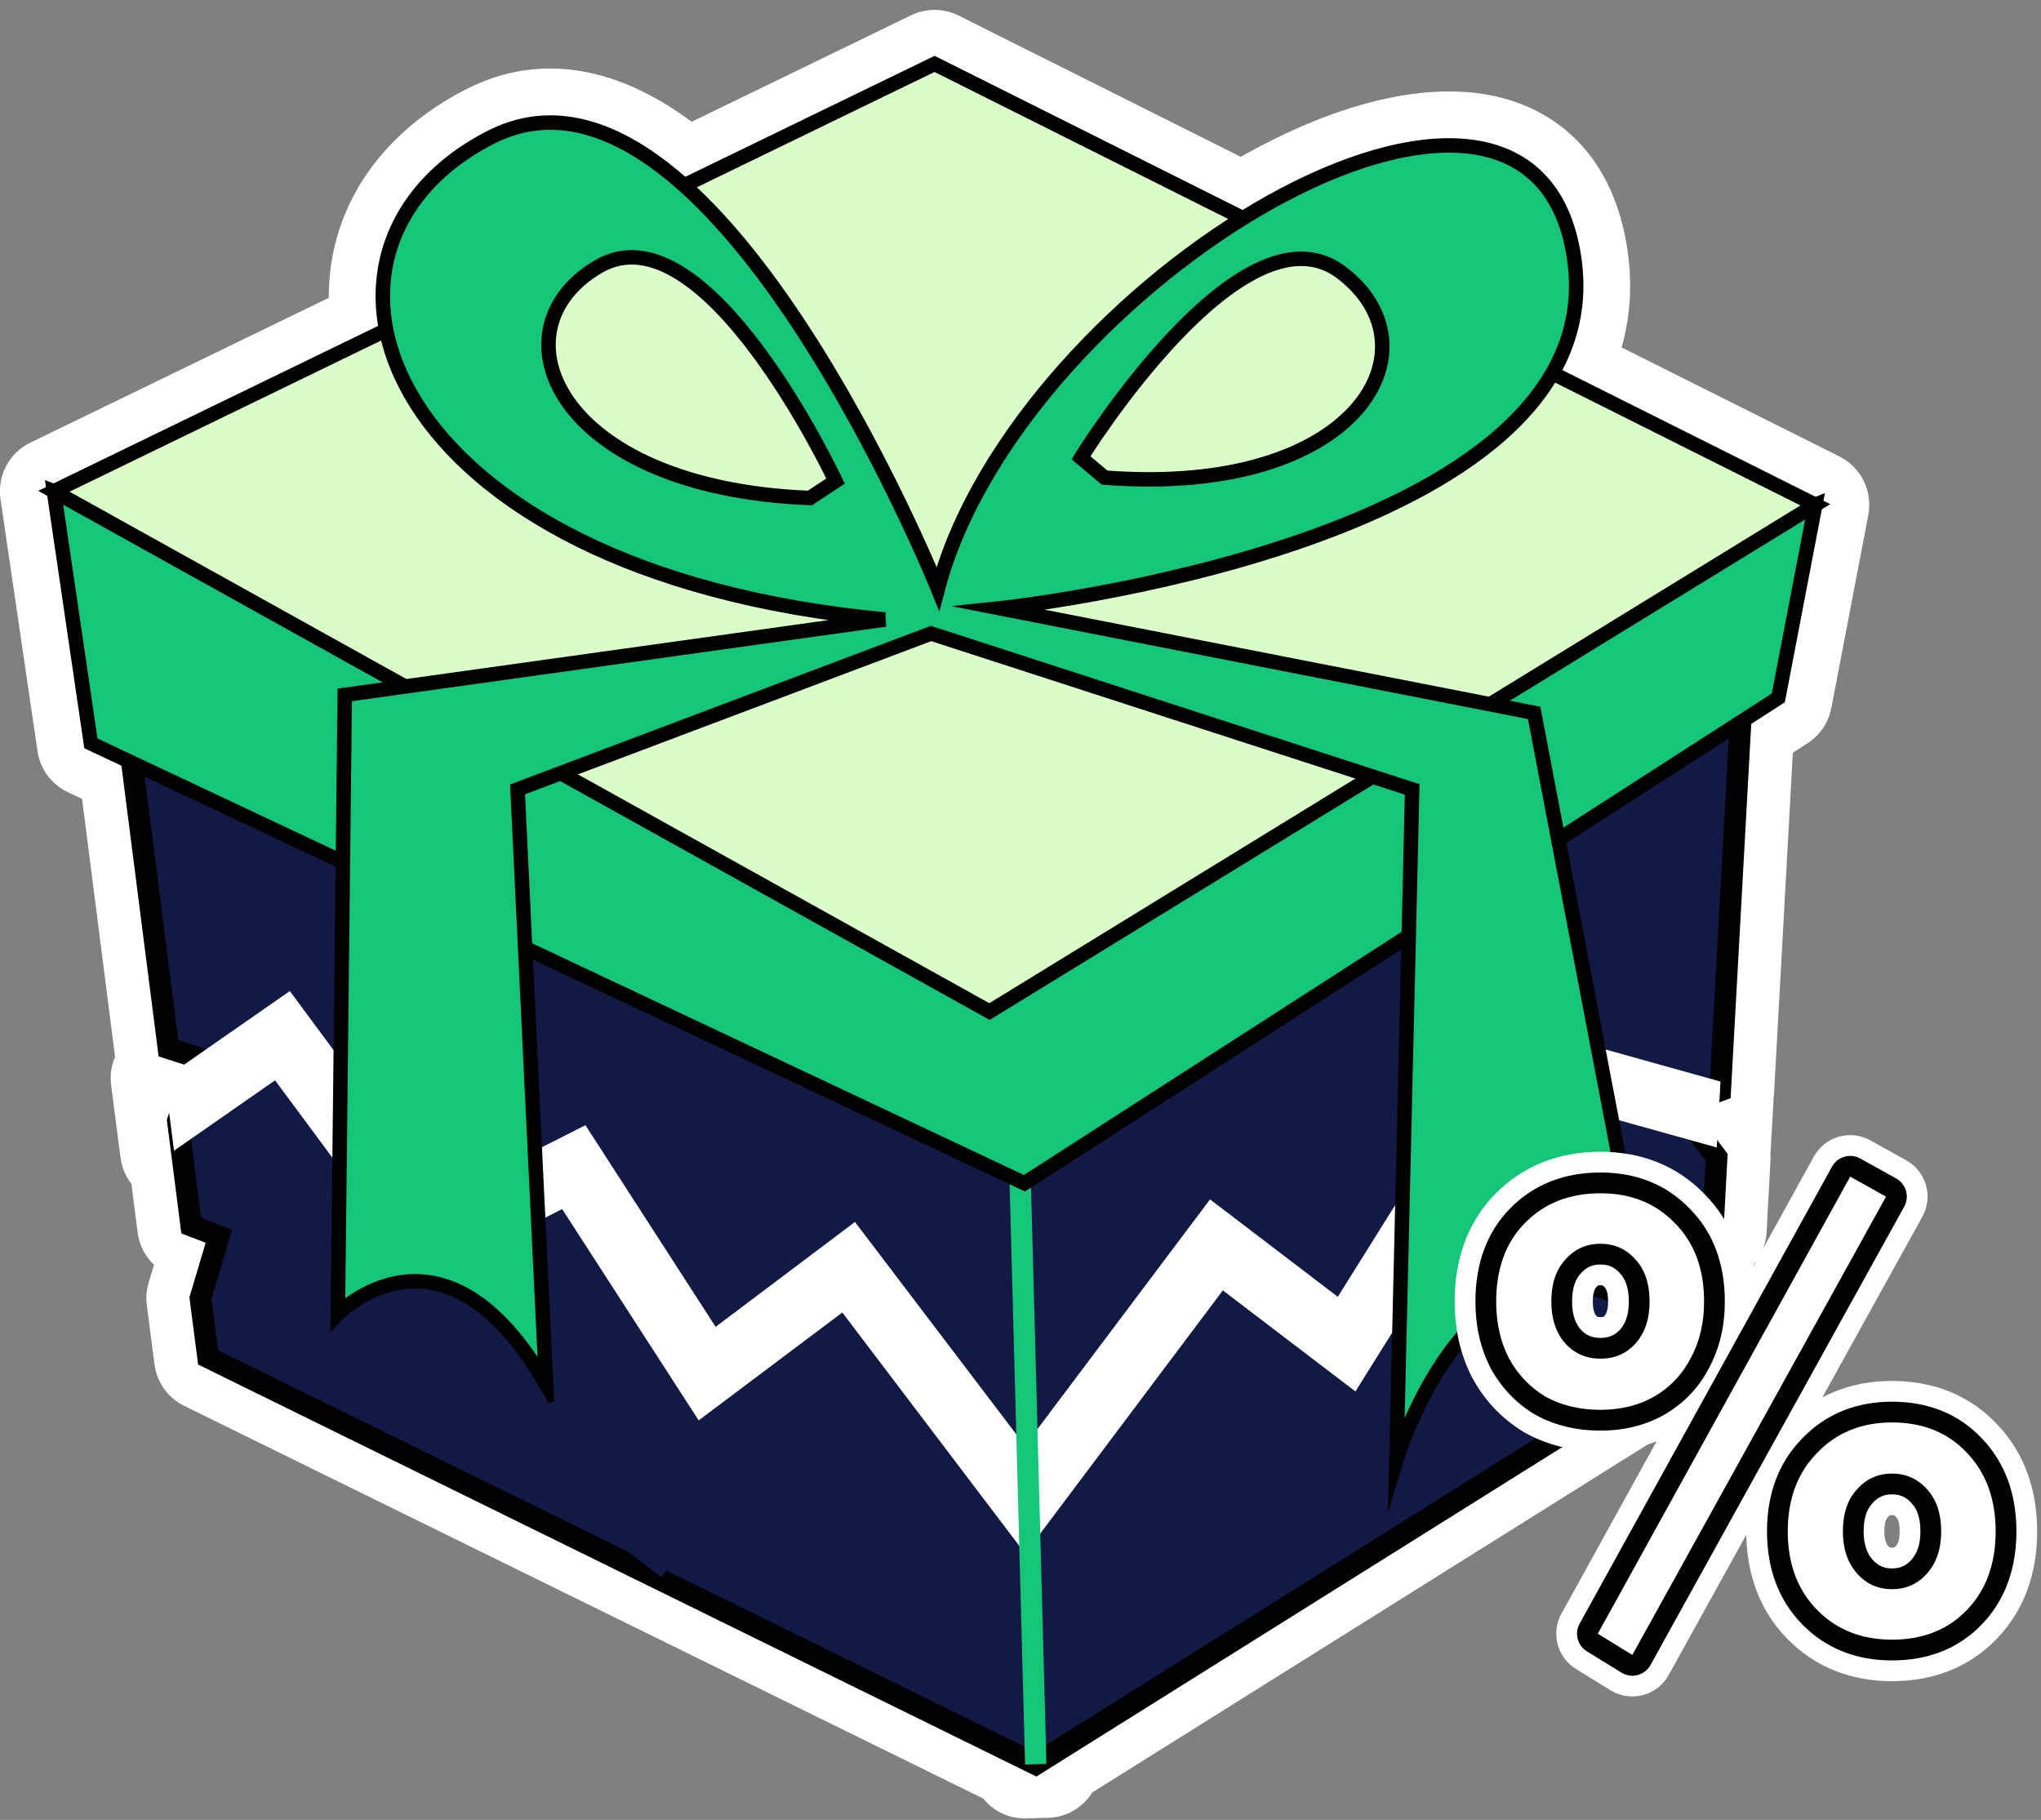 <svg width="166" height="148" viewBox="0 0 166 148" fill="none" xmlns="http://www.w3.org/2000/svg">
<rect x="0" y="0" width="166" height="148" fill="#808080" stroke="none"/>
<g id="Layer_1">
<g id="Vector">
<mask id="path-1-outside-1_2696_4002" maskUnits="userSpaceOnUse" x="-0.617" y="0.195" width="153" height="148" fill="black">
<rect fill="white" x="-0.617" y="0.195" width="153" height="148"/>
<path d="M42.22 90.122C41.62 88.254 39.974 84.97 36.724 90.247C32.501 97.095 31.132 101.318 28.615 101.903C29.007 101.782 29.376 101.503 29.662 100.997C30.911 98.776 35.106 90.558 36.784 88.124C38.107 85.485 39.403 85.249 41.256 87.92C41.676 88.524 41.998 89.281 42.22 90.122Z"/>
<path d="M26.103 101.234L23.281 100.017C23.244 99.971 23.221 99.947 23.221 99.947C21.142 94.293 19.847 87.975 19.598 86.865C19.349 85.755 18.408 81.188 18.187 79.572C17.966 77.955 17.214 73.802 17.214 73.802L16.624 69.031L19.999 71.256C20.746 78.401 24.572 98.149 26.103 101.234Z"/>
<path d="M23.262 100.203C23.165 100.203 23.077 100.142 23.045 100.049C18.393 87.028 16.531 70.178 16.512 70.006C16.498 69.881 16.591 69.765 16.715 69.751C16.844 69.737 16.955 69.83 16.969 69.955C16.987 70.122 18.845 86.921 23.478 99.891C23.52 100.012 23.46 100.147 23.34 100.189C23.312 100.198 23.289 100.203 23.262 100.203Z"/>
<path d="M30.75 99.241C30.658 99.241 30.57 99.185 30.534 99.088C30.497 98.99 26.924 89.272 26.458 81.495C26.449 81.365 26.546 81.258 26.675 81.249C26.804 81.239 26.91 81.337 26.919 81.467C27.385 89.169 30.93 98.828 30.967 98.925C31.013 99.046 30.953 99.181 30.833 99.222C30.806 99.232 30.778 99.236 30.755 99.236L30.75 99.241Z"/>
<path d="M44.935 111.608C44.852 111.608 44.769 111.561 44.728 111.482C43.358 108.774 41.828 104.816 40.297 100.04C40.26 99.919 40.325 99.789 40.445 99.748C40.565 99.71 40.694 99.775 40.735 99.896C42.257 104.649 43.778 108.579 45.138 111.269C45.193 111.385 45.152 111.524 45.036 111.58C45.004 111.598 44.967 111.603 44.931 111.603L44.935 111.608Z"/>
<path d="M36.96 87.311C36.854 87.311 36.762 87.237 36.734 87.13C36.103 84.361 35.752 82.359 35.752 81.486C35.752 81.356 35.854 81.253 35.983 81.253C36.112 81.253 36.214 81.356 36.214 81.486C36.214 82.312 36.569 84.333 37.182 87.028C37.209 87.153 37.131 87.279 37.007 87.306C36.988 87.306 36.97 87.311 36.956 87.311H36.96Z"/>
<path d="M65.035 97.531C58.719 97.531 53.759 97.007 50.513 96.338C50.389 96.31 50.31 96.189 50.334 96.064C50.361 95.938 50.481 95.854 50.605 95.882C59.904 97.806 83.389 98.521 112.401 89.011C112.521 88.974 112.65 89.039 112.691 89.16C112.733 89.281 112.664 89.411 112.544 89.453C93.545 95.678 76.902 97.536 65.035 97.536V97.531Z"/>
<path d="M139.749 79.233C136.452 80.459 125.485 84.849 126.255 89.076C127.094 93.699 133.788 90.893 133.788 90.893C133.788 90.893 128.846 93.067 126.923 91.803C125.001 90.54 125.102 88.761 125.111 88.087C125.121 87.413 125.425 84.779 131.473 82.234C137.527 79.688 139.753 79.228 139.753 79.228L139.749 79.233Z"/>
<path d="M65.089 108.179C59.714 108.179 55.44 107.775 52.531 107.227C52.407 107.204 52.324 107.083 52.347 106.957C52.37 106.832 52.49 106.748 52.614 106.772C61.945 108.528 85.439 108.82 114.28 98.79C114.4 98.749 114.534 98.814 114.575 98.934C114.617 99.055 114.552 99.19 114.432 99.232C94.47 106.172 77.053 108.184 65.089 108.184V108.179Z"/>
<path d="M32.233 38.3C32.233 38.3 32.21 38.319 32.201 38.328C25.645 43.958 24.156 55.874 26.862 63.568C26.876 63.609 26.89 63.647 26.904 63.688C26.945 63.809 26.885 63.944 26.765 63.99C26.756 63.995 26.747 63.995 26.738 63.995C26.719 64.004 26.701 64.004 26.687 64.004C26.622 64.004 26.558 63.976 26.516 63.93C26.498 63.907 26.479 63.879 26.47 63.851C26.415 63.702 26.364 63.554 26.313 63.4C23.81 55.837 25.189 44.502 31.205 38.616C31.44 38.384 31.684 38.161 31.933 37.947C32.03 37.863 32.178 37.877 32.261 37.975C32.339 38.072 32.33 38.221 32.233 38.3Z"/>
<path d="M33.724 50.773C32.765 55.679 32.581 61.983 34.803 65.454C31.829 64.905 29.165 64.26 26.864 63.568C24.158 55.874 25.647 43.958 32.203 38.328C34.623 37.687 37.297 37.366 40.215 37.366C37.435 39.466 34.937 44.586 33.724 50.773Z"/>
<path d="M41.082 37.343C41.082 37.343 41.05 37.362 41.031 37.376C38.131 39.085 35.444 44.367 34.176 50.862C32.931 57.236 33.415 62.852 35.448 65.574C35.467 65.602 35.485 65.63 35.508 65.658C35.587 65.76 35.568 65.904 35.467 65.983C35.444 65.997 35.425 66.011 35.398 66.02C35.374 66.03 35.351 66.034 35.324 66.034C35.269 66.034 35.218 66.016 35.176 65.978C35.167 65.969 35.153 65.96 35.144 65.946C35.024 65.788 34.909 65.626 34.803 65.454C32.581 61.983 32.765 55.679 33.724 50.773C34.937 44.586 37.435 39.466 40.215 37.366L40.22 37.366C40.427 37.204 40.644 37.064 40.856 36.939C40.888 36.916 40.925 36.906 40.958 36.906H40.98C41.059 36.906 41.133 36.958 41.169 37.027C41.234 37.139 41.193 37.278 41.082 37.343Z"/>
<path d="M28.533 101.922C28.56 101.922 28.587 101.912 28.615 101.903C28.587 101.912 28.56 101.922 28.533 101.926V101.922Z"/>
<path d="M142.242 46.286H8.711L13.695 85.244L16.125 86.029L14.46 91.158L15.548 99.673L17.794 100.533L16.295 105.573L16.918 110.386L84.236 143.467L138.779 109.303L139.005 105.308L136.184 101.949L139.3 99.952L139.614 94.108L136.506 89.954L139.904 88.682L142.242 46.286Z"/>
<path d="M139.934 87.957L139.63 93.313L125.168 89.285L110.24 113.155L99.457 104.937L83.381 126.344L68.508 106.734L56.826 115.51L45.72 98.321L34.407 104.082L22.369 87.855L14.154 93.578L13.393 87.678L23.573 80.594L36.002 97.383L47.615 91.501L58.204 107.9L69.536 99.371L83.362 117.568L98.415 97.536L108.806 105.457L122.757 83.163L139.934 87.957Z"/>
<path d="M83.59 86.597L81.857 86.644L83.374 143.495L85.106 143.448L83.59 86.597Z"/>
<path d="M147.645 41.05L144.635 56.752L83.323 96.221L7.393 60.45L4.383 39.949L79.585 68.956L147.645 41.05Z"/>
<path d="M147.645 41.05L80.479 82.261L4.383 39.949L76.012 5.195L147.645 41.05Z"/>
<path d="M71.993 50.379L28.039 56.511L27.476 106.851C27.476 106.851 36.051 98.015 44.414 112.588L42.091 64.195L75.722 51.517L114.854 64.195L113.572 118.692C113.572 118.692 120.123 97.058 134.134 107.078L124.775 57.974L81.328 49.468C81.328 49.468 131.418 44.233 128.03 21.004C124.641 -2.224 82.836 23.053 76.28 47.875C76.28 47.875 57.752 2.027 39.896 11.174C22.045 20.322 30.855 46.509 71.983 50.379H71.993Z"/>
<path d="M67.954 39.122C67.954 39.122 57.397 16.587 48.674 21.673C39.947 26.76 45.087 39.684 65.865 40.497L67.954 39.122Z"/>
<path d="M87.918 37.227C87.918 37.227 100.983 16.071 109.069 22.138C117.156 28.205 110.572 40.442 89.835 38.839L87.918 37.227Z"/>
<path d="M53.814 128.271L36.95 115.491L46.17 113.8L58.788 120.755L53.814 128.271Z"/>
</mask>
<path d="M42.22 90.122C41.62 88.254 39.974 84.97 36.724 90.247C32.501 97.095 31.132 101.318 28.615 101.903C29.007 101.782 29.376 101.503 29.662 100.997C30.911 98.776 35.106 90.558 36.784 88.124C38.107 85.485 39.403 85.249 41.256 87.92C41.676 88.524 41.998 89.281 42.22 90.122Z" fill="white"/>
<path d="M26.103 101.234L23.281 100.017C23.244 99.971 23.221 99.947 23.221 99.947C21.142 94.293 19.847 87.975 19.598 86.865C19.349 85.755 18.408 81.188 18.187 79.572C17.966 77.955 17.214 73.802 17.214 73.802L16.624 69.031L19.999 71.256C20.746 78.401 24.572 98.149 26.103 101.234Z" fill="white"/>
<path d="M23.262 100.203C23.165 100.203 23.077 100.142 23.045 100.049C18.393 87.028 16.531 70.178 16.512 70.006C16.498 69.881 16.591 69.765 16.715 69.751C16.844 69.737 16.955 69.83 16.969 69.955C16.987 70.122 18.845 86.921 23.478 99.891C23.52 100.012 23.46 100.147 23.34 100.189C23.312 100.198 23.289 100.203 23.262 100.203Z" fill="white"/>
<path d="M30.75 99.241C30.658 99.241 30.57 99.185 30.534 99.088C30.497 98.99 26.924 89.272 26.458 81.495C26.449 81.365 26.546 81.258 26.675 81.249C26.804 81.239 26.91 81.337 26.919 81.467C27.385 89.169 30.93 98.828 30.967 98.925C31.013 99.046 30.953 99.181 30.833 99.222C30.806 99.232 30.778 99.236 30.755 99.236L30.75 99.241Z" fill="white"/>
<path d="M44.935 111.608C44.852 111.608 44.769 111.561 44.728 111.482C43.358 108.774 41.828 104.816 40.297 100.04C40.26 99.919 40.325 99.789 40.445 99.748C40.565 99.71 40.694 99.775 40.735 99.896C42.257 104.649 43.778 108.579 45.138 111.269C45.193 111.385 45.152 111.524 45.036 111.58C45.004 111.598 44.967 111.603 44.931 111.603L44.935 111.608Z" fill="white"/>
<path d="M36.96 87.311C36.854 87.311 36.762 87.237 36.734 87.13C36.103 84.361 35.752 82.359 35.752 81.486C35.752 81.356 35.854 81.253 35.983 81.253C36.112 81.253 36.214 81.356 36.214 81.486C36.214 82.312 36.569 84.333 37.182 87.028C37.209 87.153 37.131 87.279 37.007 87.306C36.988 87.306 36.97 87.311 36.956 87.311H36.96Z" fill="white"/>
<path d="M65.035 97.531C58.719 97.531 53.759 97.007 50.513 96.338C50.389 96.31 50.31 96.189 50.334 96.064C50.361 95.938 50.481 95.854 50.605 95.882C59.904 97.806 83.389 98.521 112.401 89.011C112.521 88.974 112.65 89.039 112.691 89.16C112.733 89.281 112.664 89.411 112.544 89.453C93.545 95.678 76.902 97.536 65.035 97.536V97.531Z" fill="white"/>
<path d="M139.749 79.233C136.452 80.459 125.485 84.849 126.255 89.076C127.094 93.699 133.788 90.893 133.788 90.893C133.788 90.893 128.846 93.067 126.923 91.803C125.001 90.54 125.102 88.761 125.111 88.087C125.121 87.413 125.425 84.779 131.473 82.234C137.527 79.688 139.753 79.228 139.753 79.228L139.749 79.233Z" fill="white"/>
<path d="M65.089 108.179C59.714 108.179 55.44 107.775 52.531 107.227C52.407 107.204 52.324 107.083 52.347 106.957C52.37 106.832 52.49 106.748 52.614 106.772C61.945 108.528 85.439 108.82 114.28 98.79C114.4 98.749 114.534 98.814 114.575 98.934C114.617 99.055 114.552 99.19 114.432 99.232C94.47 106.172 77.053 108.184 65.089 108.184V108.179Z" fill="white"/>
<path d="M32.233 38.3C32.233 38.3 32.21 38.319 32.201 38.328C25.645 43.958 24.156 55.874 26.862 63.568C26.876 63.609 26.89 63.647 26.904 63.688C26.945 63.809 26.885 63.944 26.765 63.99C26.756 63.995 26.747 63.995 26.738 63.995C26.719 64.004 26.701 64.004 26.687 64.004C26.622 64.004 26.558 63.976 26.516 63.93C26.498 63.907 26.479 63.879 26.47 63.851C26.415 63.702 26.364 63.554 26.313 63.4C23.81 55.837 25.189 44.502 31.205 38.616C31.44 38.384 31.684 38.161 31.933 37.947C32.03 37.863 32.178 37.877 32.261 37.975C32.339 38.072 32.33 38.221 32.233 38.3Z" fill="white"/>
<path d="M33.724 50.773C32.765 55.679 32.581 61.983 34.803 65.454C31.829 64.905 29.165 64.26 26.864 63.568C24.158 55.874 25.647 43.958 32.203 38.328C34.623 37.687 37.297 37.366 40.215 37.366C37.435 39.466 34.937 44.586 33.724 50.773Z" fill="white"/>
<path d="M41.082 37.343C41.082 37.343 41.05 37.362 41.031 37.376C38.131 39.085 35.444 44.367 34.176 50.862C32.931 57.236 33.415 62.852 35.448 65.574C35.467 65.602 35.485 65.63 35.508 65.658C35.587 65.76 35.568 65.904 35.467 65.983C35.444 65.997 35.425 66.011 35.398 66.02C35.374 66.03 35.351 66.034 35.324 66.034C35.269 66.034 35.218 66.016 35.176 65.978C35.167 65.969 35.153 65.96 35.144 65.946C35.024 65.788 34.909 65.626 34.803 65.454C32.581 61.983 32.765 55.679 33.724 50.773C34.937 44.586 37.435 39.466 40.215 37.366L40.22 37.366C40.427 37.204 40.644 37.064 40.856 36.939C40.888 36.916 40.925 36.906 40.958 36.906H40.98C41.059 36.906 41.133 36.958 41.169 37.027C41.234 37.139 41.193 37.278 41.082 37.343Z" fill="white"/>
<path d="M28.533 101.922C28.56 101.922 28.587 101.912 28.615 101.903C28.587 101.912 28.56 101.922 28.533 101.926V101.922Z" fill="white"/>
<path d="M142.242 46.286H8.711L13.695 85.244L16.125 86.029L14.46 91.158L15.548 99.673L17.794 100.533L16.295 105.573L16.918 110.386L84.236 143.467L138.779 109.303L139.005 105.308L136.184 101.949L139.3 99.952L139.614 94.108L136.506 89.954L139.904 88.682L142.242 46.286Z" fill="white"/>
<path d="M139.934 87.957L139.63 93.313L125.168 89.285L110.24 113.155L99.457 104.937L83.381 126.344L68.508 106.734L56.826 115.51L45.72 98.321L34.407 104.082L22.369 87.855L14.154 93.578L13.393 87.678L23.573 80.594L36.002 97.383L47.615 91.501L58.204 107.9L69.536 99.371L83.362 117.568L98.415 97.536L108.806 105.457L122.757 83.163L139.934 87.957Z" fill="white"/>
<path d="M83.59 86.597L81.857 86.644L83.374 143.495L85.106 143.448L83.59 86.597Z" fill="white"/>
<path d="M147.645 41.05L144.635 56.752L83.323 96.221L7.393 60.45L4.383 39.949L79.585 68.956L147.645 41.05Z" fill="white"/>
<path d="M147.645 41.05L80.479 82.261L4.383 39.949L76.012 5.195L147.645 41.05Z" fill="white"/>
<path d="M71.993 50.379L28.039 56.511L27.476 106.851C27.476 106.851 36.051 98.015 44.414 112.588L42.091 64.195L75.722 51.517L114.854 64.195L113.572 118.692C113.572 118.692 120.123 97.058 134.134 107.078L124.775 57.974L81.328 49.468C81.328 49.468 131.418 44.233 128.03 21.004C124.641 -2.224 82.836 23.053 76.28 47.875C76.28 47.875 57.752 2.027 39.896 11.174C22.045 20.322 30.855 46.509 71.983 50.379H71.993Z" fill="white"/>
<path d="M67.954 39.122C67.954 39.122 57.397 16.587 48.674 21.673C39.947 26.76 45.087 39.684 65.865 40.497L67.954 39.122Z" fill="white"/>
<path d="M87.918 37.227C87.918 37.227 100.983 16.071 109.069 22.138C117.156 28.205 110.572 40.442 89.835 38.839L87.918 37.227Z" fill="white"/>
<path d="M53.814 128.271L36.95 115.491L46.17 113.8L58.788 120.755L53.814 128.271Z" fill="white"/>
<path d="M33.724 50.773L31.57 50.351L31.57 50.352L33.724 50.773ZM31.57 50.352C31.065 52.937 30.757 55.915 30.878 58.745C30.996 61.523 31.537 64.424 32.955 66.637L36.652 64.27C35.847 63.013 35.369 61.026 35.264 58.558C35.161 56.143 35.425 53.516 35.879 51.195L31.57 50.352ZM38.892 35.615C37.115 36.957 35.608 39.105 34.407 41.578C33.189 44.088 32.207 47.099 31.57 50.351L35.879 51.196C36.454 48.26 37.327 45.617 38.357 43.495C39.404 41.337 40.536 39.875 41.539 39.118L38.892 35.615ZM42.22 90.122L38.039 91.463C38.766 93.729 41.166 95.003 43.45 94.336C45.733 93.67 47.071 91.305 46.465 89.004L42.22 90.122ZM36.724 90.247L40.461 92.552L40.462 92.549L36.724 90.247ZM28.615 101.903L27.322 97.707C27.287 97.718 27.252 97.73 27.217 97.741L28.615 101.903ZM29.662 100.997L33.485 103.155L33.488 103.15L29.662 100.997ZM36.784 88.124L40.399 90.616C40.514 90.449 40.618 90.274 40.709 90.092L36.784 88.124ZM41.256 87.92L37.649 90.422L37.651 90.424L41.256 87.92ZM26.103 101.234L24.364 105.265C26.055 105.995 28.022 105.591 29.289 104.255C30.556 102.918 30.854 100.933 30.035 99.283L26.103 101.234ZM23.281 100.017L19.843 102.747C20.293 103.314 20.877 103.761 21.542 104.048L23.281 100.017ZM23.221 99.947L19.101 101.463C19.319 102.054 19.661 102.592 20.105 103.04L23.221 99.947ZM17.214 73.802L12.857 74.341C12.867 74.422 12.88 74.503 12.894 74.583L17.214 73.802ZM16.624 69.031L19.041 65.366C17.611 64.423 15.764 64.397 14.309 65.3C12.854 66.204 12.057 67.87 12.267 69.57L16.624 69.031ZM19.999 71.256L24.365 70.799C24.229 69.492 23.513 68.314 22.416 67.591L19.999 71.256ZM23.045 100.049L27.192 98.609C27.188 98.597 27.184 98.585 27.179 98.573L23.045 100.049ZM16.512 70.006L20.878 69.538L20.876 69.525L16.512 70.006ZM16.715 69.751L16.244 65.386C16.238 65.386 16.232 65.387 16.227 65.388L16.715 69.751ZM16.969 69.955L12.605 70.436L16.969 69.955ZM23.478 99.891L27.63 98.465C27.625 98.448 27.619 98.431 27.613 98.415L23.478 99.891ZM23.34 100.189L24.738 104.351C24.754 104.345 24.77 104.34 24.786 104.334L23.34 100.189ZM30.75 99.241V103.631C31.92 103.631 33.041 103.165 33.865 102.335L30.75 99.241ZM26.458 81.495L30.841 81.233C30.84 81.216 30.839 81.201 30.837 81.184L26.458 81.495ZM26.919 81.467L31.301 81.202C31.3 81.187 31.299 81.172 31.299 81.157L26.919 81.467ZM30.967 98.925L26.86 100.478L26.865 100.491L30.967 98.925ZM30.833 99.222L32.231 103.384C32.247 103.379 32.263 103.373 32.279 103.368L30.833 99.222ZM30.755 99.236V94.846C29.585 94.846 28.464 95.313 27.64 96.143L30.755 99.236ZM44.935 111.608V115.998C46.708 115.998 48.307 114.931 48.988 113.294C49.67 111.657 49.299 109.771 48.05 108.513L44.935 111.608ZM44.728 111.482L40.81 113.463C40.82 113.483 40.83 113.504 40.841 113.524L44.728 111.482ZM40.297 100.04L36.098 101.322C36.104 101.342 36.11 101.361 36.116 101.38L40.297 100.04ZM40.445 99.748L39.145 95.554C39.096 95.569 39.047 95.585 38.999 95.602L40.445 99.748ZM40.735 99.896L44.916 98.558C44.907 98.528 44.897 98.499 44.887 98.47L40.735 99.896ZM45.138 111.269L49.102 109.381C49.087 109.349 49.071 109.318 49.056 109.288L45.138 111.269ZM45.036 111.58L43.125 107.628C43.03 107.673 42.937 107.723 42.846 107.775L45.036 111.58ZM44.931 111.603V107.213C43.157 107.213 41.558 108.279 40.877 109.916C40.196 111.553 40.566 113.439 41.816 114.697L44.931 111.603ZM36.96 91.701C39.385 91.701 41.351 89.736 41.351 87.311C41.351 84.886 39.385 82.921 36.96 82.921V91.701ZM36.734 87.13L32.454 88.106C32.464 88.148 32.474 88.189 32.484 88.23L36.734 87.13ZM37.182 87.028L41.469 86.082C41.467 86.073 41.465 86.063 41.462 86.054L37.182 87.028ZM37.007 87.306V91.697C37.329 91.697 37.651 91.661 37.966 91.591L37.007 87.306ZM36.956 82.921C34.531 82.921 32.566 84.886 32.566 87.311C32.566 89.736 34.531 91.701 36.956 91.701V82.921ZM65.035 97.531H69.426C69.426 95.107 67.46 93.141 65.035 93.141V97.531ZM50.513 96.338L49.554 100.622C49.578 100.627 49.603 100.632 49.627 100.637L50.513 96.338ZM50.334 96.064L46.046 95.118C46.035 95.168 46.025 95.219 46.016 95.27L50.334 96.064ZM50.605 95.882L49.646 100.166C49.669 100.172 49.693 100.177 49.716 100.182L50.605 95.882ZM112.401 89.011L111.101 84.818C111.078 84.825 111.056 84.832 111.033 84.84L112.401 89.011ZM112.544 89.453L113.911 93.625C113.937 93.616 113.963 93.607 113.99 93.598L112.544 89.453ZM65.035 97.536H60.645C60.645 99.961 62.611 101.926 65.035 101.926V97.536ZM139.749 79.233L141.28 83.347C141.876 83.125 142.416 82.777 142.864 82.326L139.749 79.233ZM126.255 89.076L130.574 88.292L130.574 88.29L126.255 89.076ZM133.788 90.893L135.556 94.912C137.761 93.941 138.773 91.374 137.822 89.16C136.871 86.946 134.313 85.912 132.091 86.844L133.788 90.893ZM131.473 82.234L129.771 78.187L129.77 78.187L131.473 82.234ZM139.753 79.228L142.869 82.321C144.234 80.946 144.536 78.84 143.614 77.137C142.692 75.434 140.762 74.537 138.865 74.928L139.753 79.228ZM65.089 108.179H69.48C69.48 105.755 67.514 103.789 65.089 103.789V108.179ZM52.531 107.227L53.344 102.913L53.337 102.911L52.531 107.227ZM52.614 106.772L53.426 102.457L53.419 102.456L52.614 106.772ZM114.28 98.79L115.722 102.937L115.726 102.936L114.28 98.79ZM114.432 99.232L115.874 103.379L115.878 103.377L114.432 99.232ZM65.089 108.184H60.699C60.699 110.609 62.665 112.574 65.089 112.574V108.184ZM32.233 38.3L34.988 41.718C34.995 41.713 35.001 41.707 35.008 41.702L32.233 38.3ZM32.201 38.328L35.061 41.658C35.149 41.583 35.235 41.503 35.317 41.42L32.201 38.328ZM26.862 63.568L31.03 62.189C31.021 62.163 31.013 62.137 31.003 62.111L26.862 63.568ZM26.904 63.688L22.735 65.067C22.741 65.083 22.746 65.099 22.751 65.115L26.904 63.688ZM26.765 63.99L25.179 59.897C25.046 59.948 24.916 60.006 24.79 60.069L26.765 63.99ZM26.738 63.995V59.605C26.051 59.605 25.375 59.765 24.762 60.074L26.738 63.995ZM26.516 63.93L23.078 66.66C23.131 66.726 23.185 66.791 23.242 66.854L26.516 63.93ZM26.47 63.851L30.638 62.472C30.621 62.421 30.603 62.37 30.585 62.32L26.47 63.851ZM26.313 63.4L30.482 62.022L30.481 62.021L26.313 63.4ZM31.205 38.616L34.275 41.754C34.28 41.749 34.285 41.744 34.29 41.739L31.205 38.616ZM31.933 37.947L34.793 41.278L34.803 41.27L31.933 37.947ZM32.261 37.975L35.683 35.225C35.657 35.193 35.631 35.162 35.605 35.13L32.261 37.975ZM34.803 65.454L38.54 63.149C37.888 62.092 36.82 61.361 35.599 61.136L34.803 65.454ZM26.864 63.568L22.723 65.024C23.188 66.347 24.257 67.368 25.599 67.772L26.864 63.568ZM32.203 38.328L31.079 34.084C30.439 34.254 29.845 34.566 29.343 34.997L32.203 38.328ZM40.215 37.366V41.757L40.226 41.757L40.215 37.366ZM41.082 37.343L43.273 41.148C43.284 41.141 43.295 41.135 43.307 41.128L41.082 37.343ZM41.031 37.376L43.261 41.157C43.405 41.072 43.545 40.979 43.678 40.878L41.031 37.376ZM34.176 50.862L38.485 51.703L38.485 51.703L34.176 50.862ZM35.448 65.574L39.11 63.152C39.064 63.082 39.016 63.014 38.966 62.947L35.448 65.574ZM35.508 65.658L38.992 62.986C38.959 62.944 38.926 62.902 38.891 62.86L35.508 65.658ZM35.467 65.983L37.738 69.74C37.886 69.651 38.028 69.553 38.164 69.447L35.467 65.983ZM35.398 66.02L34 61.859C33.918 61.886 33.837 61.916 33.756 61.949L35.398 66.02ZM35.176 65.978L32.06 69.071C32.121 69.132 32.183 69.191 32.247 69.249L35.176 65.978ZM35.144 65.946L38.805 63.524C38.753 63.445 38.698 63.367 38.641 63.292L35.144 65.946ZM40.22 37.366L40.23 41.757C41.208 41.754 42.158 41.425 42.928 40.822L40.22 37.366ZM40.856 36.939L43.091 40.718C43.204 40.651 43.314 40.579 43.421 40.502L40.856 36.939ZM41.169 37.027L37.289 39.081C37.315 39.13 37.342 39.179 37.37 39.227L41.169 37.027ZM28.533 101.922V97.531C26.108 97.531 24.142 99.497 24.142 101.922H28.533ZM28.533 101.926H24.142C24.142 103.218 24.711 104.444 25.697 105.278C26.683 106.112 27.986 106.47 29.26 106.256L28.533 101.926ZM142.242 46.286L146.625 46.528C146.692 45.323 146.259 44.144 145.43 43.268C144.601 42.392 143.448 41.896 142.242 41.896V46.286ZM8.711 46.286V41.896C7.45 41.896 6.249 42.438 5.416 43.385C4.582 44.332 4.197 45.592 4.357 46.843L8.711 46.286ZM13.695 85.244L9.34 85.801C9.556 87.488 10.727 88.898 12.345 89.421L13.695 85.244ZM16.125 86.029L20.3 87.384C20.66 86.276 20.564 85.07 20.034 84.032C19.504 82.994 18.583 82.21 17.475 81.851L16.125 86.029ZM14.46 91.158L10.284 89.803C10.085 90.419 10.023 91.072 10.105 91.714L14.46 91.158ZM15.548 99.673L11.194 100.23C11.398 101.834 12.469 103.195 13.979 103.773L15.548 99.673ZM17.794 100.533L22.002 101.784C22.655 99.584 21.506 97.253 19.363 96.433L17.794 100.533ZM16.295 105.573L12.087 104.322C11.912 104.91 11.863 105.528 11.941 106.136L16.295 105.573ZM16.918 110.386L12.564 110.949C12.752 112.409 13.66 113.677 14.981 114.326L16.918 110.386ZM84.236 143.467L82.3 147.407C83.664 148.078 85.278 147.995 86.566 147.188L84.236 143.467ZM138.779 109.303L141.11 113.024C142.317 112.268 143.082 110.973 143.163 109.551L138.779 109.303ZM139.005 105.308L143.388 105.556C143.452 104.439 143.086 103.341 142.367 102.484L139.005 105.308ZM136.184 101.949L133.815 98.253C132.752 98.935 132.034 100.041 131.844 101.289C131.654 102.537 132.01 103.807 132.822 104.773L136.184 101.949ZM139.3 99.952L141.669 103.648C142.859 102.886 143.609 101.598 143.684 100.187L139.3 99.952ZM139.614 94.108L143.998 94.343C144.053 93.316 143.745 92.301 143.129 91.478L139.614 94.108ZM136.506 89.954L134.966 85.843C133.672 86.328 132.682 87.394 132.293 88.72C131.905 90.046 132.163 91.478 132.991 92.585L136.506 89.954ZM139.904 88.682L141.444 92.793C143.076 92.182 144.192 90.663 144.288 88.923L139.904 88.682ZM139.934 87.957L144.317 88.206C144.434 86.146 143.102 84.283 141.114 83.728L139.934 87.957ZM139.63 93.313L138.452 97.543C139.732 97.899 141.105 97.657 142.185 96.883C143.266 96.11 143.938 94.889 144.013 93.562L139.63 93.313ZM125.168 89.285L126.346 85.056C124.471 84.534 122.477 85.308 121.446 86.958L125.168 89.285ZM110.24 113.155L107.579 116.646C108.561 117.395 109.813 117.695 111.027 117.474C112.242 117.252 113.307 116.529 113.962 115.483L110.24 113.155ZM99.457 104.937L102.118 101.445C101.187 100.736 100.012 100.427 98.854 100.588C97.695 100.749 96.648 101.365 95.946 102.3L99.457 104.937ZM83.381 126.344L79.883 128.997C80.715 130.094 82.014 130.737 83.391 130.734C84.769 130.73 86.064 130.081 86.891 128.98L83.381 126.344ZM68.508 106.734L72.006 104.081C70.546 102.156 67.804 101.773 65.871 103.224L68.508 106.734ZM56.826 115.51L53.139 117.893C53.8 118.916 54.856 119.618 56.055 119.832C57.255 120.046 58.489 119.752 59.463 119.02L56.826 115.51ZM45.72 98.321L49.407 95.939C48.186 94.049 45.733 93.388 43.728 94.409L45.72 98.321ZM34.407 104.082L30.881 106.697C32.157 108.418 34.489 108.966 36.399 107.994L34.407 104.082ZM22.369 87.855L25.895 85.239C24.481 83.333 21.807 82.895 19.86 84.252L22.369 87.855ZM14.154 93.578L9.8 94.139C9.996 95.661 10.973 96.971 12.376 97.592C13.779 98.214 15.404 98.058 16.663 97.18L14.154 93.578ZM13.393 87.678L10.885 84.075C9.541 85.01 8.83 86.616 9.039 88.24L13.393 87.678ZM23.573 80.594L27.101 77.981C25.688 76.073 23.014 75.634 21.065 76.99L23.573 80.594ZM36.002 97.383L32.473 99.995C33.747 101.715 36.075 102.267 37.985 101.299L36.002 97.383ZM47.615 91.501L51.303 89.12C50.084 87.232 47.636 86.57 45.631 87.585L47.615 91.501ZM58.204 107.9L54.516 110.282C55.178 111.306 56.235 112.009 57.435 112.223C58.636 112.436 59.871 112.141 60.845 111.408L58.204 107.9ZM69.536 99.371L73.032 96.715C71.57 94.791 68.827 94.41 66.896 95.864L69.536 99.371ZM83.362 117.568L79.867 120.224C80.699 121.32 81.998 121.962 83.374 121.958C84.75 121.955 86.045 121.306 86.872 120.205L83.362 117.568ZM98.415 97.536L101.076 94.045C100.146 93.335 98.971 93.027 97.813 93.187C96.654 93.348 95.608 93.964 94.905 94.899L98.415 97.536ZM108.806 105.457L106.145 108.948C107.127 109.697 108.378 109.997 109.593 109.776C110.808 109.555 111.873 108.832 112.528 107.786L108.806 105.457ZM122.757 83.163L123.937 78.934C122.062 78.411 120.067 79.184 119.035 80.834L122.757 83.163ZM81.857 86.644L81.738 82.255C79.315 82.321 77.404 84.338 77.468 86.761L81.857 86.644ZM83.59 86.597L87.978 86.48C87.947 85.316 87.455 84.212 86.61 83.41C85.764 82.609 84.635 82.177 83.471 82.209L83.59 86.597ZM85.106 143.448L85.225 147.837C87.648 147.771 89.56 145.754 89.495 143.331L85.106 143.448ZM83.374 143.495L78.985 143.612C79.016 144.776 79.508 145.881 80.354 146.682C81.199 147.483 82.328 147.915 83.493 147.884L83.374 143.495ZM147.645 41.05L151.957 41.877C152.327 39.946 151.368 38.004 149.61 37.124L147.645 41.05ZM144.635 56.752L147.011 60.444C148.021 59.794 148.72 58.758 148.946 57.579L144.635 56.752ZM83.323 96.221L81.453 100.193C82.822 100.838 84.427 100.732 85.7 99.913L83.323 96.221ZM7.393 60.45L3.05 61.088C3.263 62.543 4.192 63.795 5.522 64.422L7.393 60.45ZM4.383 39.949L2.466 35.999C0.743 36.835 -0.239 38.692 0.039 40.587L4.383 39.949ZM79.585 68.956L78.005 73.052C79.051 73.456 80.212 73.444 81.25 73.018L79.585 68.956ZM80.479 82.261L78.346 86.098C79.731 86.869 81.424 86.832 82.775 86.003L80.479 82.261ZM76.012 5.195L77.977 1.27C76.757 0.659 75.323 0.65 74.095 1.246L76.012 5.195ZM71.993 50.379L72.599 54.727C74.884 54.408 76.532 52.376 76.372 50.075C76.212 47.773 74.299 45.988 71.993 45.988V50.379ZM28.039 56.511L27.432 52.163C25.281 52.463 23.673 54.29 23.649 56.462L28.039 56.511ZM27.476 106.851L23.086 106.802C23.066 108.598 24.143 110.225 25.804 110.91C27.465 111.594 29.376 111.197 30.627 109.908L27.476 106.851ZM44.414 112.588L40.606 114.773C41.616 116.532 43.699 117.371 45.646 116.802C47.593 116.232 48.897 114.403 48.799 112.377L44.414 112.588ZM42.091 64.195L40.542 60.087C38.76 60.758 37.614 62.503 37.705 64.405L42.091 64.195ZM75.722 51.517L77.075 47.34C76.128 47.033 75.105 47.058 74.174 47.409L75.722 51.517ZM114.854 64.195L119.243 64.298C119.288 62.357 118.054 60.617 116.207 60.018L114.854 64.195ZM113.572 118.692L109.183 118.589C109.131 120.784 110.71 122.68 112.878 123.027C115.046 123.374 117.137 122.066 117.774 119.965L113.572 118.692ZM134.134 107.078L131.58 110.649C133.039 111.693 134.988 111.744 136.499 110.776C138.011 109.809 138.782 108.019 138.446 106.256L134.134 107.078ZM124.775 57.974L129.087 57.152C128.752 55.391 127.378 54.01 125.618 53.666L124.775 57.974ZM81.328 49.468L80.872 45.102C78.71 45.328 77.039 47.101 76.942 49.272C76.845 51.444 78.352 53.359 80.485 53.776L81.328 49.468ZM76.28 47.875L72.21 49.52C72.918 51.273 74.669 52.375 76.556 52.256C78.443 52.137 80.042 50.824 80.525 48.996L76.28 47.875ZM39.896 11.174L37.894 7.267L37.894 7.267L39.896 11.174ZM71.983 50.379L71.572 54.749C71.709 54.762 71.846 54.769 71.983 54.769V50.379ZM67.954 39.122L70.368 42.789C72.19 41.59 72.855 39.235 71.93 37.26L67.954 39.122ZM48.674 21.673L50.885 25.466L50.886 25.466L48.674 21.673ZM65.865 40.497L65.694 44.884C66.61 44.92 67.514 44.668 68.28 44.164L65.865 40.497ZM87.918 37.227L84.182 34.92C83.038 36.773 83.425 39.186 85.093 40.588L87.918 37.227ZM89.835 38.839L87.011 42.2C87.713 42.79 88.582 43.145 89.497 43.216L89.835 38.839ZM53.814 128.271L51.162 131.77C52.129 132.503 53.356 132.803 54.551 132.599C55.747 132.395 56.805 131.706 57.475 130.694L53.814 128.271ZM36.95 115.491L36.158 111.173C34.446 111.487 33.081 112.782 32.678 114.475C32.276 116.168 32.911 117.939 34.298 118.99L36.95 115.491ZM46.17 113.8L48.289 109.955C47.402 109.467 46.374 109.3 45.378 109.482L46.17 113.8ZM58.788 120.755L62.449 123.178C63.126 122.155 63.344 120.897 63.051 119.706C62.758 118.516 61.981 117.502 60.907 116.91L58.788 120.755ZM46.4 88.78C46.198 88.152 45.864 87.254 45.342 86.372C44.872 85.579 43.92 84.233 42.242 83.49C40.199 82.586 38.102 82.998 36.471 84.062C35.056 84.985 33.934 86.406 32.986 87.945L40.462 92.549C40.777 92.038 41.02 91.717 41.185 91.528C41.354 91.333 41.388 91.338 41.269 91.415C41.14 91.5 40.797 91.689 40.265 91.754C39.703 91.822 39.152 91.724 38.69 91.52C38.265 91.332 38.011 91.098 37.904 90.986C37.796 90.874 37.765 90.811 37.789 90.85C37.845 90.945 37.941 91.158 38.039 91.463L46.4 88.78ZM32.987 87.943C31.882 89.736 30.968 91.349 30.194 92.74C29.397 94.171 28.808 95.256 28.26 96.173C27.706 97.101 27.362 97.566 27.146 97.796C26.968 97.987 27.132 97.74 27.621 97.627L29.609 106.179C31.357 105.773 32.636 104.779 33.554 103.8C34.435 102.859 35.169 101.731 35.8 100.674C36.437 99.606 37.139 98.315 37.866 97.01C38.614 95.665 39.455 94.183 40.461 92.552L32.987 87.943ZM29.908 106.098C31.484 105.613 32.707 104.533 33.485 103.155L25.838 98.839C25.925 98.685 26.088 98.456 26.36 98.228C26.637 97.996 26.967 97.817 27.322 97.707L29.908 106.098ZM33.488 103.15C34.138 101.993 35.57 99.252 36.931 96.717C38.389 93.999 39.73 91.587 40.399 90.616L33.17 85.632C32.161 87.096 30.565 90.01 29.194 92.565C27.725 95.302 26.434 97.78 25.835 98.844L33.488 103.15ZM40.709 90.092C40.95 89.612 41.048 89.539 40.952 89.639C40.839 89.758 40.238 90.325 39.156 90.408C38.07 90.491 37.393 90.018 37.272 89.924C37.173 89.847 37.306 89.927 37.649 90.422L44.863 85.417C44.28 84.577 43.555 83.685 42.651 82.984C41.724 82.265 40.294 81.515 38.486 81.653C36.684 81.791 35.395 82.746 34.609 83.568C33.84 84.371 33.281 85.317 32.86 86.156L40.709 90.092ZM37.651 90.424C37.707 90.505 37.848 90.759 37.974 91.239L46.465 89.004C46.149 87.803 45.645 86.542 44.862 85.415L37.651 90.424ZM27.842 97.203L25.02 95.986L21.542 104.048L24.364 105.265L27.842 97.203ZM26.72 97.287C26.646 97.194 26.576 97.112 26.512 97.04C26.48 97.004 26.449 96.971 26.42 96.94C26.405 96.924 26.391 96.91 26.377 96.895C26.37 96.888 26.364 96.881 26.357 96.874C26.354 96.871 26.35 96.868 26.347 96.864C26.346 96.863 26.344 96.861 26.342 96.859C26.341 96.859 26.341 96.858 26.34 96.857C26.339 96.857 26.339 96.856 26.339 96.856C26.338 96.856 26.338 96.855 26.338 96.855C26.338 96.855 26.337 96.855 23.221 99.947C20.105 103.04 20.105 103.04 20.105 103.039C20.105 103.039 20.104 103.039 20.104 103.039C20.104 103.038 20.103 103.038 20.103 103.037C20.102 103.037 20.101 103.036 20.101 103.035C20.099 103.033 20.097 103.032 20.096 103.03C20.093 103.027 20.089 103.024 20.086 103.02C20.08 103.014 20.074 103.008 20.067 103.001C20.055 102.989 20.043 102.976 20.031 102.963C20.008 102.938 19.985 102.914 19.963 102.889C19.92 102.841 19.88 102.793 19.843 102.747L26.72 97.287ZM27.342 98.432C25.384 93.109 24.151 87.108 23.882 85.905L15.314 87.826C15.542 88.843 16.9 95.478 19.101 101.463L27.342 98.432ZM23.882 85.905C23.633 84.795 22.73 80.39 22.537 78.976L13.837 80.167C14.086 81.987 15.065 86.715 15.314 87.826L23.882 85.905ZM22.537 78.976C22.413 78.076 22.156 76.555 21.943 75.329C21.834 74.701 21.732 74.124 21.657 73.706C21.62 73.496 21.589 73.325 21.568 73.207C21.557 73.147 21.549 73.101 21.543 73.07C21.54 73.054 21.538 73.041 21.537 73.033C21.536 73.029 21.535 73.026 21.535 73.024C21.535 73.023 21.535 73.022 21.535 73.021C21.534 73.021 21.534 73.021 21.534 73.02C21.534 73.02 21.534 73.02 21.534 73.02C21.534 73.02 21.534 73.02 17.214 73.802C12.894 74.583 12.894 74.583 12.894 74.583C12.894 74.583 12.894 74.583 12.894 74.584C12.894 74.584 12.894 74.584 12.894 74.584C12.894 74.584 12.894 74.585 12.895 74.586C12.895 74.588 12.895 74.591 12.896 74.594C12.897 74.602 12.899 74.613 12.902 74.628C12.908 74.658 12.916 74.703 12.926 74.76C12.947 74.875 12.976 75.041 13.013 75.246C13.086 75.657 13.186 76.22 13.292 76.832C13.51 78.087 13.739 79.451 13.837 80.167L22.537 78.976ZM21.571 73.263L20.981 68.492L12.267 69.57L12.857 74.341L21.571 73.263ZM14.207 72.696L17.582 74.921L22.416 67.591L19.041 65.366L14.207 72.696ZM15.632 71.712C16.028 75.496 17.205 82.384 18.452 88.627C19.079 91.771 19.738 94.817 20.343 97.295C20.897 99.562 21.528 101.891 22.17 103.185L30.035 99.283C30.05 99.312 30.012 99.237 29.927 98.997C29.848 98.775 29.752 98.478 29.64 98.102C29.415 97.348 29.157 96.372 28.873 95.211C28.307 92.896 27.676 89.98 27.062 86.908C25.826 80.72 24.717 74.16 24.365 70.799L15.632 71.712ZM23.262 95.812C24.991 95.812 26.597 96.895 27.192 98.609L18.898 101.49C19.558 103.389 21.339 104.593 23.262 104.593V95.812ZM27.179 98.573C24.973 92.396 23.395 85.201 22.363 79.436C21.85 76.573 21.479 74.102 21.235 72.341C20.992 70.577 20.877 69.536 20.878 69.538L12.147 70.475C12.166 70.654 14.067 87.967 18.911 101.526L27.179 98.573ZM20.876 69.525C21.124 71.776 19.516 73.855 17.204 74.114L16.227 65.388C13.665 65.675 11.873 67.985 12.149 70.487L20.876 69.525ZM17.186 74.116C14.844 74.369 12.849 72.652 12.605 70.436L21.332 69.474C21.061 67.008 18.845 65.105 16.244 65.386L17.186 74.116ZM12.605 70.436C12.622 70.594 14.519 87.86 19.344 101.368L27.613 98.415C23.172 85.982 21.352 69.651 21.332 69.474L12.605 70.436ZM19.326 101.318C18.642 99.326 19.563 96.857 21.894 96.043L24.786 104.334C27.357 103.437 28.397 100.698 27.63 98.465L19.326 101.318ZM21.942 96.027C22.068 95.985 22.264 95.926 22.51 95.881C22.765 95.834 23.018 95.812 23.262 95.812V104.593C23.871 104.593 24.373 104.473 24.738 104.351L21.942 96.027ZM30.75 94.851C32.465 94.851 34.025 95.907 34.64 97.535L26.427 100.64C27.116 102.463 28.852 103.631 30.75 103.631V94.851ZM34.64 97.535C34.66 97.589 33.8 95.258 32.884 91.987C31.956 88.674 31.045 84.654 30.841 81.233L22.076 81.757C22.585 90.268 26.391 100.546 26.427 100.64L34.64 97.535ZM30.837 81.184C31.006 83.57 29.178 85.47 26.99 85.628L26.36 76.87C23.914 77.046 21.891 79.16 22.079 81.805L30.837 81.184ZM26.99 85.628C24.538 85.804 22.691 83.904 22.54 81.777L31.299 81.157C31.129 78.77 29.07 76.675 26.36 76.87L26.99 85.628ZM22.537 81.732C23.047 90.167 26.824 100.381 26.86 100.478L35.074 97.373C35.094 97.428 34.241 95.112 33.331 91.864C32.41 88.574 31.506 84.587 31.301 81.202L22.537 81.732ZM26.865 100.491C26.071 98.41 27.061 95.889 29.387 95.077L32.279 103.368C34.845 102.473 35.955 99.682 35.069 97.36L26.865 100.491ZM29.435 95.061C29.791 94.941 30.237 94.846 30.755 94.846V103.627C31.319 103.627 31.82 103.522 32.231 103.384L29.435 95.061ZM27.64 96.143L27.635 96.147L33.865 102.335L33.87 102.33L27.64 96.143ZM44.935 107.217C46.42 107.217 47.868 108.02 48.614 109.44L40.841 113.524C41.67 115.102 43.284 115.998 44.935 115.998V107.217ZM48.646 109.502C47.427 107.09 45.978 103.38 44.478 98.7L36.116 101.38C37.678 106.251 39.29 110.457 40.81 113.463L48.646 109.502ZM44.496 98.758C45.137 100.857 44.031 103.146 41.891 103.893L38.999 95.602C36.619 96.432 35.383 98.981 36.098 101.322L44.496 98.758ZM41.745 103.941C39.586 104.61 37.309 103.434 36.583 101.322L44.887 98.47C44.079 96.116 41.543 94.811 39.145 95.554L41.745 103.941ZM36.554 101.235C38.106 106.085 39.71 110.263 41.22 113.25L49.056 109.288C47.846 106.895 46.407 103.213 44.916 98.558L36.554 101.235ZM41.174 113.157C40.302 111.326 40.842 108.732 43.125 107.628L46.948 115.532C49.462 114.316 50.084 111.444 49.102 109.381L41.174 113.157ZM42.846 107.775C43.794 107.229 44.667 107.213 44.931 107.213V115.993C45.267 115.993 46.215 115.967 47.227 115.384L42.846 107.775ZM41.816 114.697L41.821 114.702L48.05 108.513L48.045 108.509L41.816 114.697ZM36.96 82.921C38.987 82.921 40.545 84.33 40.985 86.03L32.484 88.23C32.98 90.144 34.722 91.701 36.96 91.701V82.921ZM41.015 86.154C40.709 84.814 40.481 83.7 40.332 82.843C40.257 82.415 40.207 82.076 40.176 81.82C40.142 81.543 40.143 81.451 40.143 81.486H31.362C31.362 82.948 31.85 85.457 32.454 88.106L41.015 86.154ZM40.143 81.486C40.143 83.749 38.31 85.644 35.983 85.644V76.863C33.398 76.863 31.362 78.963 31.362 81.486H40.143ZM35.983 85.644C33.656 85.644 31.823 83.748 31.823 81.486H40.604C40.604 78.963 38.569 76.863 35.983 76.863V85.644ZM31.823 81.486C31.823 82.32 31.978 83.369 32.143 84.313C32.325 85.354 32.584 86.609 32.901 88.002L41.462 86.054C41.166 84.752 40.941 83.65 40.792 82.8C40.627 81.853 40.604 81.478 40.604 81.486H31.823ZM32.895 87.973C32.413 85.788 33.759 83.535 36.047 83.022L37.966 91.591C40.503 91.023 42.006 88.518 41.469 86.082L32.895 87.973ZM37.007 82.916C36.913 82.916 36.829 82.919 36.757 82.923C36.686 82.927 36.624 82.932 36.574 82.937C36.524 82.942 36.482 82.947 36.453 82.95C36.425 82.954 36.402 82.957 36.395 82.958C36.393 82.958 36.392 82.958 36.391 82.958C36.39 82.958 36.39 82.958 36.391 82.958C36.392 82.958 36.397 82.957 36.404 82.957C36.417 82.955 36.448 82.951 36.488 82.947C36.528 82.942 36.589 82.936 36.663 82.931C36.701 82.928 36.744 82.926 36.793 82.924C36.841 82.922 36.896 82.921 36.956 82.921V91.701C37.018 91.701 37.074 91.7 37.124 91.698C37.174 91.696 37.22 91.694 37.26 91.691C37.338 91.686 37.402 91.679 37.446 91.674C37.49 91.67 37.525 91.665 37.542 91.663C37.551 91.662 37.559 91.661 37.562 91.66C37.563 91.66 37.565 91.66 37.565 91.66C37.565 91.66 37.565 91.66 37.564 91.66C37.561 91.66 37.543 91.663 37.519 91.666C37.494 91.669 37.457 91.673 37.412 91.677C37.366 91.682 37.309 91.687 37.242 91.69C37.175 91.694 37.096 91.697 37.007 91.697V82.916ZM36.956 91.701H36.96V82.921H36.956V91.701ZM65.035 93.141C58.932 93.141 54.28 92.632 51.4 92.038L49.627 100.637C53.238 101.382 58.507 101.922 65.035 101.922V93.141ZM51.473 92.053C53.692 92.55 55.047 94.705 54.651 96.857L46.016 95.27C45.574 97.673 47.086 100.069 49.554 100.622L51.473 92.053ZM54.621 97.009C54.175 99.031 52.113 100.719 49.646 100.166L51.565 91.598C48.849 90.99 46.547 92.845 46.046 95.118L54.621 97.009ZM49.716 100.182C59.856 102.279 84.121 102.901 113.768 93.183L111.033 84.84C82.657 94.141 59.953 93.332 51.495 91.583L49.716 100.182ZM113.701 93.205C111.543 93.874 109.265 92.698 108.539 90.586L116.843 87.734C116.035 85.38 113.499 84.075 111.101 84.818L113.701 93.205ZM108.539 90.586C107.738 88.256 109.105 86.002 111.098 85.308L113.99 93.598C116.222 92.82 117.727 90.306 116.843 87.734L108.539 90.586ZM111.177 85.281C92.645 91.353 76.465 93.146 65.035 93.146V101.926C77.339 101.926 94.445 100.003 113.911 93.625L111.177 85.281ZM69.426 97.536V97.531H60.645V97.536H69.426ZM138.218 75.118C136.512 75.752 132.661 77.261 129.269 79.234C127.598 80.207 125.781 81.438 124.388 82.908C123.095 84.272 121.362 86.716 121.936 89.863L130.574 88.29C130.762 89.323 130.112 89.633 130.762 88.947C131.312 88.367 132.299 87.63 133.685 86.824C136.409 85.239 139.689 83.939 141.28 83.347L138.218 75.118ZM121.935 89.861C122.374 92.278 123.745 94.159 125.763 95.207C127.532 96.125 129.379 96.186 130.641 96.098C131.968 96.005 133.17 95.709 133.982 95.467C134.403 95.341 134.754 95.22 135.01 95.126C135.138 95.079 135.244 95.039 135.324 95.007C135.364 94.991 135.397 94.978 135.424 94.967C135.438 94.961 135.45 94.957 135.46 94.952C135.465 94.95 135.469 94.948 135.474 94.947C135.476 94.946 135.478 94.945 135.48 94.944C135.481 94.944 135.482 94.943 135.482 94.943C135.484 94.942 135.485 94.942 133.788 90.893C132.091 86.844 132.092 86.844 132.093 86.843C132.093 86.843 132.095 86.842 132.095 86.842C132.097 86.841 132.098 86.841 132.099 86.84C132.102 86.839 132.104 86.838 132.106 86.838C132.11 86.836 132.112 86.835 132.113 86.835C132.114 86.834 132.11 86.836 132.101 86.839C132.083 86.847 132.044 86.862 131.988 86.882C131.873 86.924 131.695 86.986 131.475 87.052C131.007 87.191 130.482 87.307 130.031 87.338C129.515 87.374 129.531 87.27 129.808 87.414C129.992 87.509 130.209 87.676 130.382 87.916C130.551 88.15 130.579 88.318 130.574 88.292L121.935 89.861ZM133.788 90.893C132.02 86.874 132.021 86.874 132.021 86.874C132.021 86.874 132.022 86.873 132.023 86.873C132.023 86.873 132.024 86.873 132.025 86.872C132.026 86.872 132.027 86.871 132.028 86.871C132.029 86.87 132.03 86.87 132.029 86.871C132.027 86.871 132.022 86.874 132.012 86.878C131.992 86.886 131.956 86.901 131.905 86.922C131.804 86.964 131.648 87.026 131.451 87.1C131.049 87.25 130.518 87.43 129.967 87.574C129.388 87.725 128.936 87.797 128.651 87.807C128.254 87.821 128.686 87.708 129.335 88.135L124.512 95.472C126.122 96.53 127.892 96.62 128.963 96.582C130.145 96.54 131.289 96.304 132.186 96.07C133.11 95.828 133.936 95.544 134.52 95.326C134.817 95.216 135.061 95.118 135.238 95.046C135.327 95.009 135.399 94.979 135.452 94.956C135.479 94.945 135.501 94.935 135.518 94.928C135.527 94.924 135.534 94.921 135.541 94.918C135.544 94.917 135.547 94.915 135.549 94.914C135.55 94.914 135.551 94.913 135.553 94.913C135.553 94.913 135.554 94.912 135.554 94.912C135.555 94.912 135.556 94.912 133.788 90.893ZM129.335 88.135C129.3 88.112 129.294 88.104 129.305 88.115C129.317 88.126 129.34 88.149 129.366 88.186C129.393 88.222 129.418 88.263 129.439 88.307C129.46 88.349 129.475 88.388 129.485 88.419C129.504 88.48 129.502 88.507 129.5 88.475C129.499 88.459 129.498 88.432 129.498 88.385C129.498 88.36 129.498 88.332 129.499 88.294C129.499 88.274 129.499 88.255 129.5 88.23C129.5 88.207 129.501 88.177 129.501 88.147L120.722 88.027C120.712 88.754 120.48 92.822 124.512 95.472L129.335 88.135ZM129.501 88.147C129.495 88.615 129.332 88.762 129.48 88.574C129.712 88.279 130.593 87.367 133.177 86.28L129.77 78.187C126.305 79.645 124.01 81.324 122.575 83.15C121.056 85.084 120.737 86.885 120.722 88.027L129.501 88.147ZM133.175 86.28C136.114 85.045 138.074 84.336 139.259 83.945C139.85 83.75 140.245 83.635 140.468 83.574C140.58 83.544 140.648 83.527 140.676 83.52C140.69 83.517 140.694 83.516 140.688 83.517C140.685 83.518 140.68 83.519 140.672 83.521C140.668 83.522 140.663 83.523 140.658 83.524C140.656 83.524 140.653 83.525 140.65 83.525C140.649 83.526 140.647 83.526 140.646 83.526C140.645 83.526 140.644 83.527 140.644 83.527C140.643 83.527 140.641 83.527 139.753 79.228C138.865 74.928 138.864 74.929 138.863 74.929C138.863 74.929 138.861 74.929 138.861 74.929C138.859 74.93 138.857 74.93 138.856 74.93C138.852 74.931 138.849 74.932 138.845 74.933C138.838 74.934 138.83 74.936 138.822 74.938C138.805 74.941 138.787 74.945 138.766 74.95C138.725 74.959 138.675 74.971 138.616 74.985C138.499 75.013 138.345 75.052 138.154 75.105C137.77 75.209 137.23 75.369 136.508 75.607C135.066 76.082 132.886 76.877 129.771 78.187L133.175 86.28ZM136.638 76.135L136.633 76.139L142.864 82.326L142.869 82.321L136.638 76.135ZM65.089 103.789C59.907 103.789 55.917 103.397 53.344 102.913L51.718 111.541C54.964 112.153 59.521 112.569 65.089 112.569V103.789ZM53.337 102.911C55.603 103.334 57.077 105.509 56.665 107.751L48.029 106.164C47.571 108.657 49.21 111.073 51.726 111.543L53.337 102.911ZM56.665 107.751C56.257 109.969 54.118 111.518 51.809 111.087L53.419 102.456C50.861 101.979 48.483 103.695 48.029 106.164L56.665 107.751ZM51.802 111.086C61.977 113.001 86.25 113.187 115.722 102.937L112.838 94.644C84.628 104.454 61.913 104.054 53.426 102.457L51.802 111.086ZM115.726 102.936C113.537 103.699 111.168 102.529 110.423 100.361L118.727 97.508C117.9 95.099 115.263 93.798 112.834 94.645L115.726 102.936ZM110.423 100.361C109.692 98.231 110.79 95.853 112.987 95.087L115.878 103.377C118.315 102.527 119.542 99.879 118.727 97.508L110.423 100.361ZM112.991 95.085C93.517 101.856 76.589 103.794 65.089 103.794V112.574C77.516 112.574 95.423 110.489 115.874 103.379L112.991 95.085ZM69.48 108.184V108.179H60.699V108.184H69.48ZM32.233 38.3C29.478 34.882 29.478 34.882 29.478 34.882C29.478 34.882 29.477 34.882 29.477 34.882C29.477 34.882 29.477 34.882 29.477 34.882C29.477 34.883 29.477 34.883 29.477 34.883C29.476 34.883 29.476 34.884 29.475 34.884C29.474 34.885 29.473 34.886 29.472 34.886C29.47 34.888 29.468 34.89 29.465 34.892C29.46 34.896 29.455 34.901 29.448 34.906C29.436 34.916 29.418 34.931 29.397 34.948C29.378 34.964 29.345 34.992 29.306 35.026C29.281 35.049 29.191 35.128 29.084 35.235L35.317 41.42C35.215 41.523 35.131 41.597 35.113 41.613C35.081 41.641 35.056 41.662 35.043 41.673C35.029 41.685 35.018 41.694 35.01 41.7C35.006 41.704 35.002 41.707 34.998 41.71C34.997 41.711 34.995 41.713 34.993 41.714C34.992 41.715 34.991 41.715 34.99 41.716C34.99 41.717 34.99 41.717 34.989 41.717C34.989 41.717 34.989 41.718 34.989 41.718C34.989 41.718 34.988 41.718 34.988 41.718C34.988 41.718 34.988 41.718 34.988 41.718C34.988 41.718 34.988 41.718 32.233 38.3ZM29.34 34.997C25.058 38.675 22.707 44.117 21.74 49.381C20.768 54.669 21.079 60.358 22.721 65.024L31.003 62.111C29.939 59.084 29.641 54.969 30.376 50.968C31.116 46.942 32.787 43.611 35.061 41.658L29.34 34.997ZM22.694 64.946C22.715 65.009 22.734 65.064 22.739 65.079C22.748 65.103 22.742 65.088 22.735 65.067L31.072 62.309C31.051 62.247 31.032 62.192 31.026 62.177C31.018 62.152 31.023 62.168 31.03 62.189L22.694 64.946ZM22.751 65.115C22.05 63.074 23.032 60.729 25.179 59.897L28.352 68.084C30.738 67.159 31.84 64.544 31.055 62.262L22.751 65.115ZM24.79 60.069C25.841 59.54 26.858 59.605 26.738 59.605V68.385C26.738 68.385 26.739 68.385 26.74 68.385C26.742 68.385 26.745 68.385 26.748 68.385C26.754 68.385 26.763 68.385 26.775 68.385C26.798 68.385 26.836 68.384 26.882 68.383C26.973 68.38 27.12 68.373 27.299 68.35C27.677 68.303 28.189 68.189 28.741 67.911L24.79 60.069ZM24.762 60.074C25.779 59.562 26.74 59.614 26.687 59.614V68.394C26.687 68.394 26.693 68.394 26.701 68.394C26.709 68.394 26.72 68.394 26.735 68.394C26.764 68.394 26.807 68.393 26.859 68.391C26.962 68.388 27.114 68.379 27.295 68.354C27.665 68.305 28.168 68.19 28.713 67.916L24.762 60.074ZM26.687 59.614C27.802 59.614 28.953 60.068 29.791 61.005L23.242 66.854C24.162 67.885 25.442 68.394 26.687 68.394V59.614ZM29.955 61.2C30.029 61.294 30.135 61.436 30.247 61.622C30.355 61.8 30.512 62.089 30.638 62.472L22.302 65.23C22.551 65.982 22.941 66.487 23.078 66.66L29.955 61.2ZM30.585 62.32C30.556 62.243 30.525 62.152 30.482 62.022L22.145 64.779C22.203 64.955 22.273 65.161 22.355 65.382L30.585 62.32ZM30.481 62.021C29.486 59.014 29.213 55.03 29.89 51.13C30.57 47.211 32.12 43.862 34.275 41.754L28.135 35.478C24.273 39.256 22.126 44.518 21.239 49.628C20.348 54.758 20.637 60.224 22.145 64.78L30.481 62.021ZM34.29 41.739C34.444 41.588 34.611 41.434 34.793 41.278L29.074 34.616C28.757 34.887 28.436 35.18 28.119 35.493L34.29 41.739ZM34.803 41.27C32.986 42.839 30.353 42.508 28.916 40.819L35.605 35.13C34.002 33.246 31.074 32.888 29.064 34.624L34.803 41.27ZM28.838 40.724C27.548 39.119 27.514 36.483 29.458 34.898L35.008 41.702C37.145 39.959 37.13 37.026 35.683 35.225L28.838 40.724ZM35.599 61.136C32.767 60.614 30.26 60.005 28.129 59.363L25.599 67.772C28.07 68.515 30.892 69.197 34.007 69.771L35.599 61.136ZM31.006 62.111C29.941 59.084 29.643 54.969 30.378 50.968C31.118 46.942 32.79 43.611 35.063 41.658L29.343 34.997C25.06 38.675 22.71 44.117 21.742 49.381C20.771 54.669 21.081 60.358 22.723 65.024L31.006 62.111ZM33.327 42.572C35.325 42.042 37.615 41.757 40.215 41.757V32.976C36.979 32.976 33.921 33.331 31.079 34.084L33.327 42.572ZM41.082 37.343C38.891 33.538 38.891 33.539 38.891 33.539C38.891 33.539 38.891 33.539 38.891 33.539C38.89 33.539 38.89 33.539 38.89 33.539C38.889 33.539 38.889 33.54 38.889 33.54C38.888 33.54 38.887 33.541 38.886 33.541C38.885 33.542 38.883 33.543 38.881 33.544C38.877 33.546 38.874 33.549 38.87 33.551C38.861 33.556 38.852 33.561 38.842 33.568C38.821 33.579 38.794 33.596 38.761 33.616C38.732 33.634 38.57 33.733 38.384 33.873L43.678 40.878C43.511 41.004 43.374 41.087 43.366 41.092C43.344 41.106 43.325 41.117 43.312 41.125C43.305 41.129 43.298 41.133 43.291 41.137C43.288 41.139 43.285 41.14 43.282 41.142C43.281 41.143 43.279 41.144 43.277 41.145C43.277 41.145 43.276 41.146 43.275 41.146C43.275 41.146 43.274 41.147 43.274 41.147C43.274 41.147 43.274 41.147 43.273 41.147C43.273 41.147 43.273 41.147 43.273 41.147C43.273 41.148 43.273 41.148 41.082 37.343ZM38.802 33.594C36.299 35.069 34.426 37.684 33.078 40.334C31.671 43.102 30.565 46.444 29.867 50.021L38.485 51.703C39.054 48.785 39.926 46.239 40.905 44.314C41.943 42.272 42.864 41.392 43.261 41.157L38.802 33.594ZM29.867 50.02C29.182 53.527 28.948 56.942 29.209 59.965C29.462 62.889 30.218 65.908 31.931 68.201L38.966 62.947C38.646 62.519 38.143 61.368 37.957 59.209C37.779 57.151 37.925 54.57 38.485 51.703L29.867 50.02ZM31.787 67.997C31.791 68.004 31.931 68.221 32.125 68.456L38.891 62.86C38.972 62.957 39.031 63.039 39.068 63.091C39.1 63.136 39.124 63.174 39.11 63.152L31.787 67.997ZM32.024 68.329C30.637 66.521 30.965 63.924 32.769 62.519L38.164 69.447C40.171 67.884 40.536 65 38.992 62.986L32.024 68.329ZM33.195 62.226C33.144 62.258 33.093 62.29 33.106 62.282C33.106 62.281 33.12 62.273 33.137 62.262C33.156 62.25 33.185 62.233 33.221 62.212C33.38 62.119 33.647 61.977 34 61.859L36.795 70.182C37.175 70.054 37.465 69.901 37.646 69.796C37.724 69.75 37.787 69.71 37.794 69.706C37.818 69.691 37.778 69.716 37.738 69.74L33.195 62.226ZM33.756 61.949C33.987 61.855 34.248 61.774 34.535 61.719C34.821 61.664 35.087 61.644 35.324 61.644V70.424C35.902 70.424 36.483 70.316 37.039 70.092L33.756 61.949ZM35.324 61.644C36.309 61.644 37.312 61.997 38.105 62.708L32.247 69.249C33.124 70.034 34.228 70.424 35.324 70.424V61.644ZM38.292 62.886C38.174 62.767 38.073 62.679 38.06 62.667C38.011 62.625 38.074 62.68 38.109 62.712C38.204 62.798 38.512 63.08 38.805 63.524L31.483 68.368C31.785 68.826 32.105 69.12 32.211 69.216C32.252 69.254 32.321 69.313 32.278 69.275C32.269 69.268 32.173 69.185 32.06 69.071L38.292 62.886ZM38.641 63.292C38.58 63.211 38.551 63.168 38.54 63.149L31.067 67.759C31.267 68.083 31.468 68.365 31.647 68.6L38.641 63.292ZM40.226 41.757L40.23 41.757L40.21 32.976L40.205 32.976L40.226 41.757ZM42.928 40.822C42.928 40.822 42.939 40.813 42.966 40.795C42.994 40.777 43.033 40.752 43.091 40.718L38.621 33.16C38.316 33.34 37.923 33.588 37.512 33.911L42.928 40.822ZM43.421 40.502C42.617 41.081 41.73 41.297 40.958 41.297V32.516C40.121 32.516 39.16 32.751 38.291 33.376L43.421 40.502ZM40.958 41.297H40.98V32.516H40.958V41.297ZM40.98 41.297C39.186 41.297 37.891 40.217 37.289 39.081L45.05 34.973C44.375 33.698 42.932 32.516 40.98 32.516V41.297ZM37.37 39.227C36.148 37.115 37.024 34.636 38.857 33.558L43.307 41.128C45.361 39.92 46.32 37.162 44.969 34.828L37.37 39.227ZM28.533 106.312C29.034 106.312 29.431 106.228 29.66 106.17C29.777 106.14 29.87 106.111 29.925 106.094C29.953 106.085 29.976 106.077 29.99 106.072C29.997 106.07 30.003 106.068 30.007 106.067C30.009 106.066 30.01 106.066 30.011 106.065C30.012 106.065 30.012 106.065 30.013 106.065L27.217 97.741C27.157 97.761 27.311 97.707 27.488 97.662C27.689 97.611 28.059 97.531 28.533 97.531V106.312ZM27.217 97.741C27.173 97.756 27.244 97.731 27.321 97.709C27.41 97.682 27.582 97.634 27.805 97.597L29.26 106.256C29.511 106.214 29.71 106.159 29.827 106.124C29.887 106.106 29.936 106.09 29.965 106.081C29.98 106.076 29.992 106.072 30 106.069C30.004 106.068 30.007 106.067 30.009 106.066C30.012 106.065 30.012 106.065 30.013 106.065L27.217 97.741ZM32.923 101.926V101.922H24.142V101.926H32.923ZM142.242 41.896H8.711V50.676H142.242V41.896ZM4.357 46.843L9.34 85.801L18.05 84.687L13.066 45.729L4.357 46.843ZM12.345 89.421L14.775 90.207L17.475 81.851L15.045 81.066L12.345 89.421ZM11.949 84.674L10.284 89.803L18.636 92.513L20.3 87.384L11.949 84.674ZM10.105 91.714L11.194 100.23L19.903 99.117L18.815 90.601L10.105 91.714ZM13.979 103.773L16.224 104.633L19.363 96.433L17.118 95.573L13.979 103.773ZM13.585 99.282L12.087 104.322L20.503 106.824L22.002 101.784L13.585 99.282ZM11.941 106.136L12.564 110.949L21.271 109.823L20.649 105.01L11.941 106.136ZM14.981 114.326L82.3 147.407L86.172 139.527L18.854 106.446L14.981 114.326ZM86.566 147.188L141.11 113.024L136.449 105.583L81.905 139.747L86.566 147.188ZM143.163 109.551L143.388 105.556L134.622 105.06L134.396 109.056L143.163 109.551ZM142.367 102.484L139.545 99.126L132.822 104.773L135.644 108.132L142.367 102.484ZM138.553 105.646L141.669 103.648L136.931 96.256L133.815 98.253L138.553 105.646ZM143.684 100.187L143.998 94.343L135.23 93.873L134.916 99.717L143.684 100.187ZM143.129 91.478L140.022 87.325L132.991 92.585L136.098 96.738L143.129 91.478ZM138.047 94.066L141.444 92.793L138.364 84.57L134.966 85.843L138.047 94.066ZM144.288 88.923L146.625 46.528L137.858 46.044L135.521 88.44L144.288 88.923ZM135.551 87.708L135.247 93.064L144.013 93.562L144.317 88.206L135.551 87.708ZM140.808 89.084L126.346 85.056L123.99 93.515L138.452 97.543L140.808 89.084ZM121.446 86.958L106.518 110.827L113.962 115.483L128.89 91.613L121.446 86.958ZM112.901 109.663L102.118 101.445L96.796 108.428L107.579 116.646L112.901 109.663ZM95.946 102.3L79.87 123.707L86.891 128.98L102.967 107.573L95.946 102.3ZM86.879 123.691L72.006 104.081L65.01 109.387L79.883 128.997L86.879 123.691ZM65.871 103.224L54.189 112L59.463 119.02L71.145 110.245L65.871 103.224ZM60.514 113.127L49.407 95.939L42.032 100.704L53.139 117.893L60.514 113.127ZM43.728 94.409L32.414 100.17L36.399 107.994L47.712 102.234L43.728 94.409ZM37.932 101.466L25.895 85.239L18.843 90.47L30.881 106.697L37.932 101.466ZM19.86 84.252L11.644 89.976L16.663 97.18L24.879 91.457L19.86 84.252ZM18.508 93.017L17.747 87.117L9.039 88.24L9.8 94.139L18.508 93.017ZM15.901 91.282L26.08 84.197L21.065 76.99L10.885 84.075L15.901 91.282ZM20.044 83.206L32.473 99.995L39.53 94.771L27.101 77.981L20.044 83.206ZM37.985 101.299L49.598 95.418L45.631 87.585L34.018 93.466L37.985 101.299ZM43.927 93.883L54.516 110.282L61.892 105.519L51.303 89.12L43.927 93.883ZM60.845 111.408L72.177 102.879L66.896 95.864L55.564 104.393L60.845 111.408ZM66.041 102.027L79.867 120.224L86.858 114.912L73.032 96.715L66.041 102.027ZM86.872 120.205L101.924 100.173L94.905 94.899L79.853 114.931L86.872 120.205ZM95.753 101.028L106.145 108.948L111.468 101.965L101.076 94.045L95.753 101.028ZM112.528 107.786L126.478 85.492L119.035 80.834L105.084 103.128L112.528 107.786ZM121.576 87.391L138.754 92.186L141.114 83.728L123.937 78.934L121.576 87.391ZM81.976 91.033L83.709 90.986L83.471 82.209L81.738 82.255L81.976 91.033ZM79.201 86.714L80.718 143.565L89.495 143.331L87.978 86.48L79.201 86.714ZM84.988 139.06L83.255 139.106L83.493 147.884L85.225 147.837L84.988 139.06ZM87.762 143.378L86.246 86.527L77.468 86.761L78.985 143.612L87.762 143.378ZM143.334 40.224L140.323 55.926L148.946 57.579L151.957 41.877L143.334 40.224ZM142.258 53.061L80.947 92.53L85.7 99.913L147.011 60.444L142.258 53.061ZM85.195 92.25L9.264 56.479L5.522 64.422L81.453 100.193L85.195 92.25ZM11.737 59.812L8.727 39.311L0.039 40.587L3.05 61.088L11.737 59.812ZM2.803 44.045L78.005 73.052L81.165 64.86L5.963 35.853L2.803 44.045ZM81.25 73.018L149.311 45.112L145.98 36.988L77.919 64.894L81.25 73.018ZM145.349 37.308L78.183 78.519L82.775 86.003L149.941 44.792L145.349 37.308ZM82.612 78.424L6.516 36.112L2.249 43.786L78.346 86.098L82.612 78.424ZM6.299 43.899L77.928 9.145L74.095 1.246L2.466 35.999L6.299 43.899ZM74.047 9.121L145.68 44.976L149.61 37.124L77.977 1.27L74.047 9.121ZM71.386 46.031L27.432 52.163L28.645 60.859L72.599 54.727L71.386 46.031ZM23.649 56.462L23.086 106.802L31.866 106.9L32.429 56.56L23.649 56.462ZM27.476 106.851C30.627 109.908 30.625 109.91 30.623 109.912C30.622 109.913 30.62 109.915 30.619 109.916C30.617 109.918 30.615 109.921 30.613 109.923C30.608 109.927 30.604 109.931 30.601 109.934C30.594 109.941 30.589 109.946 30.586 109.95C30.579 109.956 30.58 109.955 30.587 109.949C30.601 109.935 30.641 109.898 30.704 109.845C30.833 109.735 31.044 109.569 31.32 109.391C31.899 109.019 32.603 108.702 33.338 108.612C33.983 108.534 34.834 108.601 35.935 109.28C37.111 110.005 38.756 111.549 40.606 114.773L48.222 110.403C45.891 106.34 43.328 103.523 40.544 101.807C37.685 100.043 34.824 99.587 32.28 99.896C29.826 100.194 27.863 101.175 26.573 102.004C25.915 102.427 25.391 102.837 25.018 103.154C24.83 103.313 24.678 103.452 24.562 103.561C24.505 103.616 24.456 103.663 24.416 103.702C24.397 103.721 24.379 103.739 24.364 103.754C24.357 103.762 24.349 103.769 24.343 103.775C24.34 103.778 24.337 103.782 24.334 103.785C24.332 103.786 24.33 103.788 24.33 103.789C24.328 103.791 24.326 103.793 27.476 106.851ZM48.799 112.377L46.476 63.984L37.705 64.405L40.029 112.798L48.799 112.377ZM43.639 68.303L77.271 55.625L74.174 47.409L40.542 60.087L43.639 68.303ZM74.369 55.693L113.5 68.371L116.207 60.018L77.075 47.34L74.369 55.693ZM110.465 64.091L109.183 118.589L117.961 118.795L119.243 64.298L110.465 64.091ZM113.572 118.692C117.774 119.965 117.773 119.966 117.773 119.967C117.773 119.968 117.772 119.969 117.772 119.97C117.772 119.971 117.772 119.972 117.771 119.973C117.771 119.974 117.771 119.974 117.771 119.973C117.772 119.971 117.774 119.964 117.778 119.952C117.785 119.928 117.799 119.885 117.819 119.826C117.858 119.706 117.922 119.517 118.01 119.273C118.187 118.783 118.459 118.077 118.825 117.254C119.574 115.571 120.646 113.564 122.001 111.902C123.384 110.206 124.756 109.241 126.033 108.935C127.116 108.675 128.869 108.71 131.58 110.649L136.688 103.507C132.393 100.436 128.073 99.417 123.987 100.396C120.096 101.328 117.203 103.893 115.196 106.353C113.163 108.847 111.721 111.622 110.804 113.683C110.337 114.732 109.987 115.638 109.751 116.291C109.633 116.619 109.543 116.886 109.479 117.078C109.448 117.174 109.423 117.252 109.405 117.309C109.395 117.338 109.388 117.362 109.382 117.38C109.379 117.389 109.377 117.397 109.375 117.404C109.374 117.407 109.373 117.41 109.372 117.413C109.372 117.414 109.371 117.416 109.371 117.417C109.371 117.418 109.37 117.42 113.572 118.692ZM138.446 106.256L129.087 57.152L120.462 58.796L129.821 107.9L138.446 106.256ZM125.618 53.666L82.172 45.16L80.485 53.776L123.931 62.283L125.618 53.666ZM81.328 49.468C81.784 53.834 81.786 53.834 81.787 53.834C81.788 53.834 81.789 53.834 81.791 53.834C81.794 53.834 81.797 53.833 81.802 53.833C81.81 53.832 81.822 53.831 81.837 53.829C81.867 53.826 81.908 53.821 81.961 53.815C82.067 53.803 82.219 53.786 82.414 53.762C82.804 53.715 83.366 53.645 84.075 53.547C85.493 53.351 87.501 53.045 89.896 52.605C94.666 51.728 101.058 50.298 107.393 48.093C113.659 45.911 120.232 42.848 125.082 38.53C130.051 34.104 133.494 28.05 132.374 20.371L123.685 21.638C124.259 25.573 122.711 28.883 119.242 31.973C115.653 35.169 110.339 37.77 104.506 39.801C98.742 41.807 92.823 43.139 88.308 43.969C86.06 44.383 84.181 44.668 82.872 44.849C82.218 44.939 81.708 45.004 81.366 45.045C81.195 45.065 81.066 45.08 80.983 45.089C80.941 45.094 80.91 45.097 80.892 45.099C80.883 45.1 80.876 45.101 80.873 45.102C80.871 45.102 80.87 45.102 80.87 45.102C80.87 45.102 80.87 45.102 80.87 45.102C80.871 45.102 80.872 45.102 81.328 49.468ZM132.374 20.371C131.849 16.774 130.51 13.676 128.21 11.371C125.896 9.052 122.967 7.894 119.93 7.551C114.087 6.89 107.36 9.155 101.205 12.586C94.911 16.094 88.583 21.17 83.376 27.019C78.191 32.842 73.905 39.673 72.035 46.754L80.525 48.996C81.933 43.665 85.33 38.029 89.934 32.857C94.515 27.712 100.079 23.266 105.48 20.256C111.019 17.168 115.789 15.919 118.943 16.276C120.403 16.441 121.348 16.925 121.994 17.573C122.654 18.235 123.363 19.428 123.685 21.638L132.374 20.371ZM76.28 47.875C80.35 46.23 80.35 46.229 80.35 46.227C80.349 46.227 80.349 46.226 80.348 46.224C80.347 46.222 80.346 46.219 80.344 46.215C80.341 46.207 80.337 46.197 80.332 46.183C80.321 46.157 80.305 46.12 80.286 46.072C80.246 45.976 80.189 45.839 80.115 45.662C79.967 45.309 79.751 44.8 79.47 44.16C78.909 42.881 78.092 41.074 77.056 38.938C74.991 34.681 72.02 29.046 68.439 23.663C64.905 18.35 60.559 12.946 55.653 9.468C50.657 5.926 44.359 3.955 37.894 7.267L41.898 15.082C44.361 13.82 47.074 14.149 50.575 16.631C54.165 19.177 57.798 23.52 61.129 28.526C64.412 33.462 67.189 38.716 69.156 42.77C70.136 44.789 70.905 46.492 71.428 47.684C71.689 48.28 71.888 48.748 72.02 49.062C72.086 49.219 72.135 49.337 72.167 49.415C72.183 49.454 72.194 49.482 72.201 49.499C72.205 49.508 72.207 49.514 72.209 49.518C72.21 49.519 72.21 49.52 72.21 49.521C72.21 49.521 72.21 49.521 72.21 49.521C72.21 49.52 72.21 49.52 76.28 47.875ZM37.894 7.267C32.525 10.018 28.781 14.273 27.361 19.455C25.944 24.628 27.006 30.135 30.101 35.084C36.227 44.879 50.3 52.748 71.572 54.749L72.394 46.008C52.538 44.139 41.643 36.98 37.545 30.428C35.528 27.202 35.164 24.205 35.83 21.775C36.493 19.353 38.342 16.904 41.898 15.082L37.894 7.267ZM71.983 54.769H71.993V45.988H71.983V54.769ZM67.954 39.122C71.93 37.26 71.929 37.259 71.929 37.258C71.928 37.258 71.928 37.257 71.928 37.256C71.927 37.254 71.926 37.252 71.925 37.249C71.922 37.245 71.919 37.238 71.916 37.231C71.909 37.216 71.899 37.195 71.887 37.169C71.862 37.118 71.828 37.046 71.783 36.955C71.695 36.772 71.567 36.512 71.403 36.187C71.076 35.538 70.603 34.627 70.009 33.554C68.828 31.422 67.129 28.579 65.103 25.865C63.129 23.218 60.606 20.367 57.708 18.54C54.715 16.653 50.586 15.476 46.462 17.881L50.886 25.466C51.124 25.327 51.585 25.059 53.025 25.968C54.559 26.935 56.312 28.764 58.066 31.116C59.77 33.4 61.256 35.872 62.328 37.807C62.859 38.767 63.279 39.577 63.563 40.141C63.705 40.422 63.813 40.641 63.883 40.786C63.918 40.859 63.944 40.913 63.96 40.946C63.968 40.963 63.974 40.975 63.977 40.981C63.978 40.984 63.979 40.986 63.979 40.987C63.98 40.987 63.98 40.987 63.979 40.987C63.979 40.987 63.979 40.986 63.979 40.986C63.979 40.986 63.978 40.985 67.954 39.122ZM46.463 17.881C43.402 19.665 41.19 22.378 40.466 25.716C39.744 29.046 40.633 32.398 42.614 35.214C46.507 40.748 54.594 44.45 65.694 44.884L66.037 36.111C56.358 35.732 51.486 32.565 49.796 30.162C48.986 29.01 48.928 28.127 49.047 27.577C49.165 27.035 49.583 26.226 50.885 25.466L46.463 17.881ZM68.28 44.164L70.368 42.789L65.54 35.456L63.451 36.831L68.28 44.164ZM87.918 37.227C91.653 39.534 91.653 39.534 91.652 39.535C91.652 39.535 91.652 39.536 91.652 39.536C91.651 39.536 91.651 39.536 91.652 39.536C91.652 39.535 91.653 39.533 91.655 39.53C91.659 39.524 91.666 39.513 91.675 39.498C91.695 39.466 91.727 39.416 91.77 39.348C91.856 39.212 91.988 39.007 92.162 38.744C92.508 38.217 93.018 37.462 93.656 36.571C94.942 34.773 96.7 32.491 98.653 30.421C100.665 28.29 102.614 26.678 104.248 25.896C105.779 25.164 106.208 25.48 106.434 25.65L111.704 18.626C107.887 15.762 103.651 16.448 100.458 17.976C97.367 19.455 94.534 21.994 92.269 24.393C89.945 26.855 87.931 29.482 86.515 31.462C85.801 32.459 85.227 33.309 84.828 33.916C84.628 34.219 84.471 34.462 84.362 34.634C84.308 34.719 84.265 34.787 84.235 34.835C84.22 34.859 84.208 34.879 84.199 34.893C84.195 34.9 84.191 34.906 84.188 34.91C84.187 34.913 84.186 34.914 84.185 34.916C84.184 34.917 84.183 34.918 84.183 34.918C84.183 34.919 84.182 34.92 87.918 37.227ZM106.434 25.65C107.644 26.557 107.968 27.412 108.023 27.966C108.078 28.526 107.92 29.394 106.985 30.442C105.034 32.628 99.835 35.209 90.174 34.462L89.497 43.216C100.572 44.072 109.033 41.335 113.537 36.287C115.83 33.718 117.097 30.49 116.76 27.099C116.423 23.702 114.538 20.752 111.704 18.626L106.434 25.65ZM92.66 35.478L90.742 33.866L85.093 40.588L87.011 42.2L92.66 35.478ZM56.465 124.772L39.601 111.992L34.298 118.99L51.162 131.77L56.465 124.772ZM37.742 119.81L46.962 118.119L45.378 109.482L36.158 111.173L37.742 119.81ZM44.051 117.645L56.669 124.6L60.907 116.91L48.289 109.955L44.051 117.645ZM55.127 118.332L50.153 125.849L57.475 130.694L62.449 123.178L55.127 118.332Z" fill="white" mask="url(#path-1-outside-1_2696_4002)"/>
</g>
<g id="Group 4114">
<path id="Vector_2" d="M42.216 90.122C41.616 88.254 39.971 84.97 36.72 90.247C32.497 97.095 31.128 101.318 28.611 101.903C29.003 101.782 29.372 101.504 29.657 100.997C30.907 98.777 35.102 90.559 36.78 88.124C38.103 85.486 39.399 85.249 41.252 87.92C41.672 88.524 41.994 89.281 42.216 90.122Z" fill="white"/>
<path id="Vector_3" d="M26.098 101.234L23.276 100.017C23.239 99.971 23.216 99.948 23.216 99.948C21.137 94.294 19.842 87.976 19.593 86.865C19.344 85.755 18.403 81.189 18.182 79.572C17.961 77.955 17.209 73.802 17.209 73.802L16.619 69.031L19.994 71.256C20.741 78.401 24.567 98.15 26.098 101.234Z" fill="white"/>
<path id="Vector_4" d="M23.264 100.203C23.167 100.203 23.08 100.143 23.047 100.05C18.396 87.028 16.533 70.178 16.515 70.007C16.501 69.881 16.593 69.765 16.718 69.751C16.847 69.737 16.957 69.83 16.971 69.956C16.989 70.123 18.847 86.921 23.481 99.892C23.522 100.013 23.462 100.147 23.342 100.189C23.315 100.198 23.292 100.203 23.264 100.203Z" fill="black"/>
<path id="Vector_5" d="M30.753 99.241C30.661 99.241 30.573 99.186 30.536 99.088C30.499 98.99 26.927 89.272 26.461 81.495C26.452 81.365 26.549 81.258 26.678 81.249C26.807 81.24 26.913 81.337 26.922 81.467C27.387 89.17 30.933 98.828 30.97 98.925C31.016 99.046 30.956 99.181 30.836 99.223C30.808 99.232 30.781 99.237 30.758 99.237L30.753 99.241Z" fill="black"/>
<path id="Vector_6" d="M44.933 111.608C44.85 111.608 44.767 111.562 44.726 111.483C43.357 108.774 41.826 104.816 40.295 100.04C40.259 99.92 40.323 99.79 40.443 99.748C40.563 99.711 40.692 99.776 40.733 99.896C42.255 104.649 43.776 108.579 45.136 111.269C45.191 111.385 45.15 111.524 45.035 111.58C45.002 111.599 44.966 111.603 44.929 111.603L44.933 111.608Z" fill="black"/>
<path id="Vector_7" d="M36.955 87.311C36.849 87.311 36.757 87.237 36.729 87.13C36.098 84.362 35.747 82.359 35.747 81.486C35.747 81.356 35.849 81.254 35.978 81.254C36.107 81.254 36.209 81.356 36.209 81.486C36.209 82.313 36.563 84.334 37.177 87.028C37.204 87.153 37.126 87.279 37.001 87.307C36.983 87.307 36.965 87.311 36.951 87.311H36.955Z" fill="black"/>
<path id="Vector_8" d="M65.036 97.532C58.72 97.532 53.759 97.007 50.514 96.338C50.389 96.31 50.311 96.189 50.334 96.064C50.362 95.938 50.481 95.855 50.606 95.883C59.905 97.806 83.389 98.521 112.401 89.012C112.521 88.975 112.65 89.04 112.692 89.16C112.733 89.281 112.664 89.411 112.544 89.453C93.545 95.678 76.903 97.536 65.036 97.536V97.532Z" fill="black"/>
<path id="Vector_9" d="M139.757 79.233C136.461 80.459 125.493 84.849 126.263 89.077C127.102 93.699 133.796 90.893 133.796 90.893C133.796 90.893 128.854 93.067 126.932 91.804C125.009 90.54 125.111 88.761 125.12 88.087C125.129 87.414 125.433 84.78 131.482 82.234C137.535 79.688 139.762 79.228 139.762 79.228L139.757 79.233Z" fill="white"/>
<path id="Vector_10" d="M65.097 108.18C59.721 108.18 55.448 107.775 52.538 107.227C52.414 107.204 52.331 107.083 52.354 106.958C52.377 106.832 52.497 106.749 52.621 106.772C61.953 108.528 85.446 108.821 114.288 98.791C114.408 98.749 114.541 98.814 114.583 98.935C114.624 99.056 114.56 99.19 114.44 99.232C94.478 106.173 77.06 108.184 65.097 108.184V108.18Z" fill="black"/>
<path id="Vector_11" d="M32.23 38.3C32.23 38.3 32.207 38.319 32.198 38.328C25.642 43.959 24.153 55.875 26.859 63.568C26.873 63.61 26.887 63.647 26.901 63.688C26.942 63.809 26.882 63.944 26.763 63.99C26.753 63.995 26.744 63.995 26.735 63.995C26.716 64.004 26.698 64.004 26.684 64.004C26.62 64.004 26.555 63.977 26.514 63.93C26.495 63.907 26.477 63.879 26.468 63.851C26.412 63.703 26.361 63.554 26.311 63.401C23.807 55.837 25.186 44.502 31.202 38.616C31.437 38.384 31.682 38.161 31.931 37.947C32.027 37.864 32.175 37.878 32.258 37.975C32.336 38.073 32.327 38.221 32.23 38.3Z" fill="black"/>
<path id="Vector_12" d="M33.722 50.774C32.763 55.679 32.578 61.984 34.801 65.454C31.827 64.906 29.162 64.26 26.862 63.568C24.156 55.875 25.645 43.959 32.2 38.328C34.621 37.687 37.295 37.367 40.213 37.367C37.433 39.466 34.934 44.586 33.722 50.774Z" fill="white"/>
<path id="Vector_13" d="M41.078 37.343C41.078 37.343 41.046 37.362 41.028 37.376C38.128 39.085 35.44 44.367 34.172 50.862C32.927 57.236 33.411 62.852 35.445 65.575C35.463 65.603 35.481 65.63 35.505 65.658C35.583 65.76 35.565 65.904 35.463 65.984C35.44 65.997 35.422 66.011 35.394 66.021C35.371 66.03 35.348 66.035 35.32 66.035C35.265 66.035 35.214 66.016 35.173 65.979C35.163 65.969 35.15 65.96 35.14 65.946C35.02 65.788 34.905 65.626 34.799 65.454C32.577 61.984 32.761 55.679 33.72 50.774C34.933 44.586 37.432 39.466 40.212 37.367H40.216C40.424 37.204 40.64 37.065 40.852 36.939C40.885 36.916 40.922 36.907 40.954 36.907H40.977C41.055 36.907 41.129 36.958 41.166 37.027C41.23 37.139 41.189 37.278 41.078 37.343Z" fill="black"/>
<path id="Vector_14" d="M28.529 101.922C28.557 101.922 28.585 101.913 28.612 101.903C28.585 101.913 28.557 101.922 28.529 101.926V101.922Z" fill="white"/>
<path id="Vector_15" d="M142.247 46.286H8.717L13.7 85.244L16.13 86.029L14.466 91.158L15.554 99.673L17.799 100.533L16.301 105.573L16.923 110.386L84.241 143.468L138.785 109.304L139.011 105.309L136.189 101.95L139.306 99.952L139.619 94.108L136.512 89.955L139.91 88.682L142.247 46.286Z" fill="#111944" stroke="black" stroke-width="1.756" stroke-miterlimit="10"/>
<path id="Vector_16" d="M139.934 87.957L139.63 93.314L125.168 89.286L110.24 113.155L99.457 104.937L83.381 126.344L68.508 106.735L56.826 115.51L45.72 98.322L34.406 104.082L22.369 87.855L14.154 93.578L13.393 87.678L23.572 80.594L36.002 97.383L47.615 91.502L58.204 107.901L69.536 99.371L83.362 117.568L98.415 97.536L108.806 105.457L122.757 83.163L139.934 87.957Z" fill="white"/>
<path id="Vector_17" d="M83.59 86.597L81.857 86.644L83.374 143.495L85.107 143.448L83.59 86.597Z" fill="#15C679"/>
<path id="Vector_18" d="M147.645 41.05L144.635 56.753L83.323 96.222L7.393 60.451L4.383 39.95L79.585 68.957L147.645 41.05Z" fill="#15C679" stroke="black" stroke-width="1.177" stroke-miterlimit="10"/>
<path id="Vector_19" d="M147.645 41.05L80.479 82.262L4.383 39.95L76.012 5.196L147.645 41.05Z" fill="#DBFDC8" stroke="black" stroke-width="1.177" stroke-miterlimit="10"/>
<path id="Vector_20" d="M71.995 50.379L28.041 56.511L27.479 106.851C27.479 106.851 36.054 98.015 44.416 112.588L42.093 64.195L75.724 51.517L114.856 64.195L113.574 118.692C113.574 118.692 120.125 97.058 134.136 107.078L124.777 57.974L81.331 49.468C81.331 49.468 131.42 44.233 128.032 21.005C124.643 -2.223 82.838 23.053 76.282 47.875C76.282 47.875 57.754 2.027 39.898 11.175C22.048 20.322 30.858 46.509 71.986 50.379H71.995Z" fill="#15C679" stroke="black" stroke-width="1.177" stroke-miterlimit="10"/>
<path id="Vector_21" d="M67.956 39.123C67.956 39.123 57.399 16.587 48.676 21.674C39.949 26.761 45.09 39.685 65.868 40.498L67.956 39.123Z" fill="#DBFDC8" stroke="black" stroke-width="1.177" stroke-miterlimit="10"/>
<path id="Vector_22" d="M87.918 37.227C87.918 37.227 100.984 16.071 109.07 22.138C117.156 28.205 110.573 40.442 89.836 38.839L87.918 37.227Z" fill="#DBFDC8" stroke="black" stroke-width="1.177" stroke-miterlimit="10"/>
<path id="Vector_23" d="M53.817 128.272L36.953 115.492L46.174 113.801L58.792 120.755L53.817 128.272Z" fill="#111944"/>
</g>
<g id="Group 427320435">
<path id="%" d="M124.817 115.017C124.833 115.026 124.849 115.036 124.866 115.045C126.447 115.923 128.231 116.338 130.169 116.338C132.078 116.338 133.833 115.92 135.383 115.035L135.396 115.027C136.965 114.112 138.178 112.835 139.01 111.223C139.875 109.615 140.285 107.807 140.285 105.844C140.285 102.829 139.378 100.248 137.427 98.29C135.525 96.307 133.053 95.351 130.169 95.351C127.25 95.351 124.743 96.306 122.804 98.289L122.804 98.29C120.886 100.252 120 102.833 120 105.844C120 107.8 120.388 109.602 121.213 111.207C121.218 111.218 121.224 111.228 121.229 111.239C122.089 112.829 123.289 114.1 124.817 115.017ZM131.762 103.552C131.77 103.561 131.778 103.57 131.786 103.579C132.185 104.016 132.479 104.701 132.479 105.844C132.479 106.925 132.198 107.631 131.774 108.122C131.35 108.581 130.856 108.802 130.169 108.802C129.483 108.802 128.989 108.581 128.565 108.122C128.141 107.631 127.86 106.925 127.86 105.844C127.86 104.701 128.154 104.016 128.553 103.579C128.561 103.57 128.569 103.561 128.577 103.552C129.011 103.056 129.502 102.832 130.169 102.832C130.837 102.832 131.328 103.056 131.762 103.552ZM155.477 122.244C155.485 122.253 155.493 122.262 155.501 122.27C155.9 122.707 156.194 123.392 156.194 124.535C156.194 125.626 155.908 126.335 155.477 126.827L156.748 127.939L155.477 126.827C155.043 127.324 154.552 127.547 153.885 127.547C153.217 127.547 152.726 127.324 152.292 126.827C151.862 126.335 151.575 125.626 151.575 124.535C151.575 123.392 151.87 122.707 152.268 122.27C152.276 122.262 152.284 122.253 152.292 122.244C152.726 121.747 153.217 121.524 153.885 121.524C154.552 121.524 155.043 121.747 155.477 122.244ZM151.301 94.213C150.909 93.995 150.447 93.942 150.016 94.066C149.584 94.189 149.22 94.48 149.004 94.872L128.476 132.038C128.04 132.827 128.301 133.82 129.069 134.292L131.878 136.021C132.27 136.263 132.745 136.333 133.191 136.216C133.637 136.099 134.016 135.804 134.239 135.401L154.875 98.126C155.326 97.312 155.032 96.285 154.218 95.833L151.301 94.213ZM146.573 132.09C148.508 134.068 150.994 135.029 153.885 135.029C156.803 135.029 159.301 134.073 161.209 132.076C163.11 130.088 164 127.518 164 124.535C164 121.556 163.112 118.989 161.216 117.001C159.312 114.968 156.812 113.988 153.885 113.988C150.985 113.988 148.497 114.972 146.567 116.987C144.629 118.973 143.715 121.545 143.715 124.535C143.715 127.529 144.631 130.103 146.573 132.09Z" fill="white" stroke="white" stroke-width="3.376" stroke-linejoin="round"/>
<path id="% (Stroke)" fill-rule="evenodd" clip-rule="evenodd" d="M124.866 115.045C124.849 115.036 124.833 115.026 124.817 115.017C123.289 114.1 122.089 112.829 121.229 111.239L121.213 111.207C120.388 109.602 120 107.8 120 105.844C120 102.833 120.886 100.252 122.804 98.29C124.743 96.306 127.25 95.35 130.169 95.35C133.053 95.35 135.525 96.307 137.427 98.29C139.378 100.248 140.285 102.829 140.285 105.844C140.285 107.807 139.875 109.615 139.01 111.223C138.178 112.835 136.965 114.112 135.396 115.027L135.383 115.035C133.833 115.92 132.078 116.338 130.169 116.338C128.231 116.338 126.447 115.923 124.866 115.045ZM137.516 110.436C138.237 109.103 138.597 107.573 138.597 105.844C138.597 103.179 137.804 101.054 136.22 99.47C134.671 97.849 132.654 97.039 130.169 97.039C127.648 97.039 125.596 97.849 124.011 99.47C122.462 101.054 121.688 103.179 121.688 105.844C121.688 107.573 122.03 109.103 122.715 110.436C123.435 111.768 124.425 112.813 125.686 113.569C126.982 114.289 128.477 114.649 130.169 114.649C131.826 114.649 133.285 114.289 134.545 113.569C135.842 112.813 136.832 111.768 137.516 110.436ZM127.306 102.441C126.55 103.269 126.172 104.404 126.172 105.844C126.172 107.249 126.55 108.383 127.306 109.247C128.063 110.076 129.017 110.49 130.169 110.49C131.322 110.49 132.276 110.076 133.033 109.247C133.789 108.383 134.167 107.249 134.167 105.844C134.167 104.404 133.789 103.269 133.033 102.441C132.276 101.576 131.322 101.144 130.169 101.144C129.017 101.144 128.063 101.576 127.306 102.441ZM131.774 108.122C132.198 107.631 132.479 106.925 132.479 105.844C132.479 104.701 132.185 104.016 131.786 103.579L131.762 103.552C131.328 103.056 130.837 102.832 130.169 102.832C129.502 102.832 129.011 103.056 128.577 103.552L128.553 103.579C128.154 104.016 127.86 104.701 127.86 105.844C127.86 106.925 128.141 107.631 128.565 108.122C128.989 108.581 129.483 108.802 130.169 108.802C130.856 108.802 131.35 108.581 131.774 108.122ZM155.501 122.27L155.477 122.244C155.043 121.747 154.552 121.524 153.885 121.524C153.217 121.524 152.726 121.747 152.292 122.244L152.268 122.27C151.869 122.707 151.575 123.392 151.575 124.535C151.575 125.626 151.862 126.335 152.292 126.827C152.726 127.323 153.217 127.547 153.885 127.547C154.552 127.547 155.043 127.323 155.477 126.827C155.908 126.335 156.194 125.626 156.194 124.535C156.194 123.392 155.9 122.707 155.501 122.27ZM150.015 94.066C150.447 93.942 150.909 93.995 151.301 94.212L154.218 95.833C155.032 96.285 155.326 97.312 154.875 98.126L134.239 135.401C134.016 135.804 133.637 136.099 133.191 136.216C132.745 136.333 132.27 136.263 131.878 136.021L129.069 134.292C128.301 133.82 128.04 132.827 128.476 132.038L149.004 94.872C149.22 94.479 149.584 94.189 150.015 94.066ZM153.885 135.029C150.994 135.029 148.508 134.068 146.573 132.09C144.631 130.103 143.715 127.529 143.715 124.535C143.715 121.544 144.629 118.973 146.567 116.987C148.498 114.972 150.985 113.988 153.885 113.988C156.812 113.988 159.311 114.968 161.216 117.001C163.112 118.989 164 121.556 164 124.535C164 127.518 163.109 130.088 161.209 132.076C159.301 134.073 156.803 135.029 153.885 135.029ZM159.989 118.161C158.44 116.504 156.406 115.676 153.885 115.676C151.4 115.676 149.365 116.504 147.78 118.161C146.196 119.781 145.403 121.906 145.403 124.535C145.403 127.164 146.196 129.289 147.78 130.91C149.365 132.53 151.4 133.341 153.885 133.341C156.406 133.341 158.44 132.53 159.989 130.91C161.538 129.289 162.312 127.164 162.312 124.535C162.312 121.906 161.538 119.781 159.989 118.161ZM150.481 95.688L129.953 132.855L132.762 134.583L153.398 97.309L150.481 95.688ZM156.748 127.939C155.991 128.803 155.037 129.235 153.885 129.235C152.732 129.235 151.778 128.803 151.021 127.939C150.265 127.074 149.887 125.94 149.887 124.535C149.887 123.095 150.265 121.96 151.021 121.132C151.778 120.268 152.732 119.835 153.885 119.835C155.037 119.835 155.991 120.268 156.748 121.132C157.504 121.96 157.882 123.095 157.882 124.535C157.882 125.94 157.504 127.074 156.748 127.939Z" fill="black"/>
</g>
</g>
</svg>
